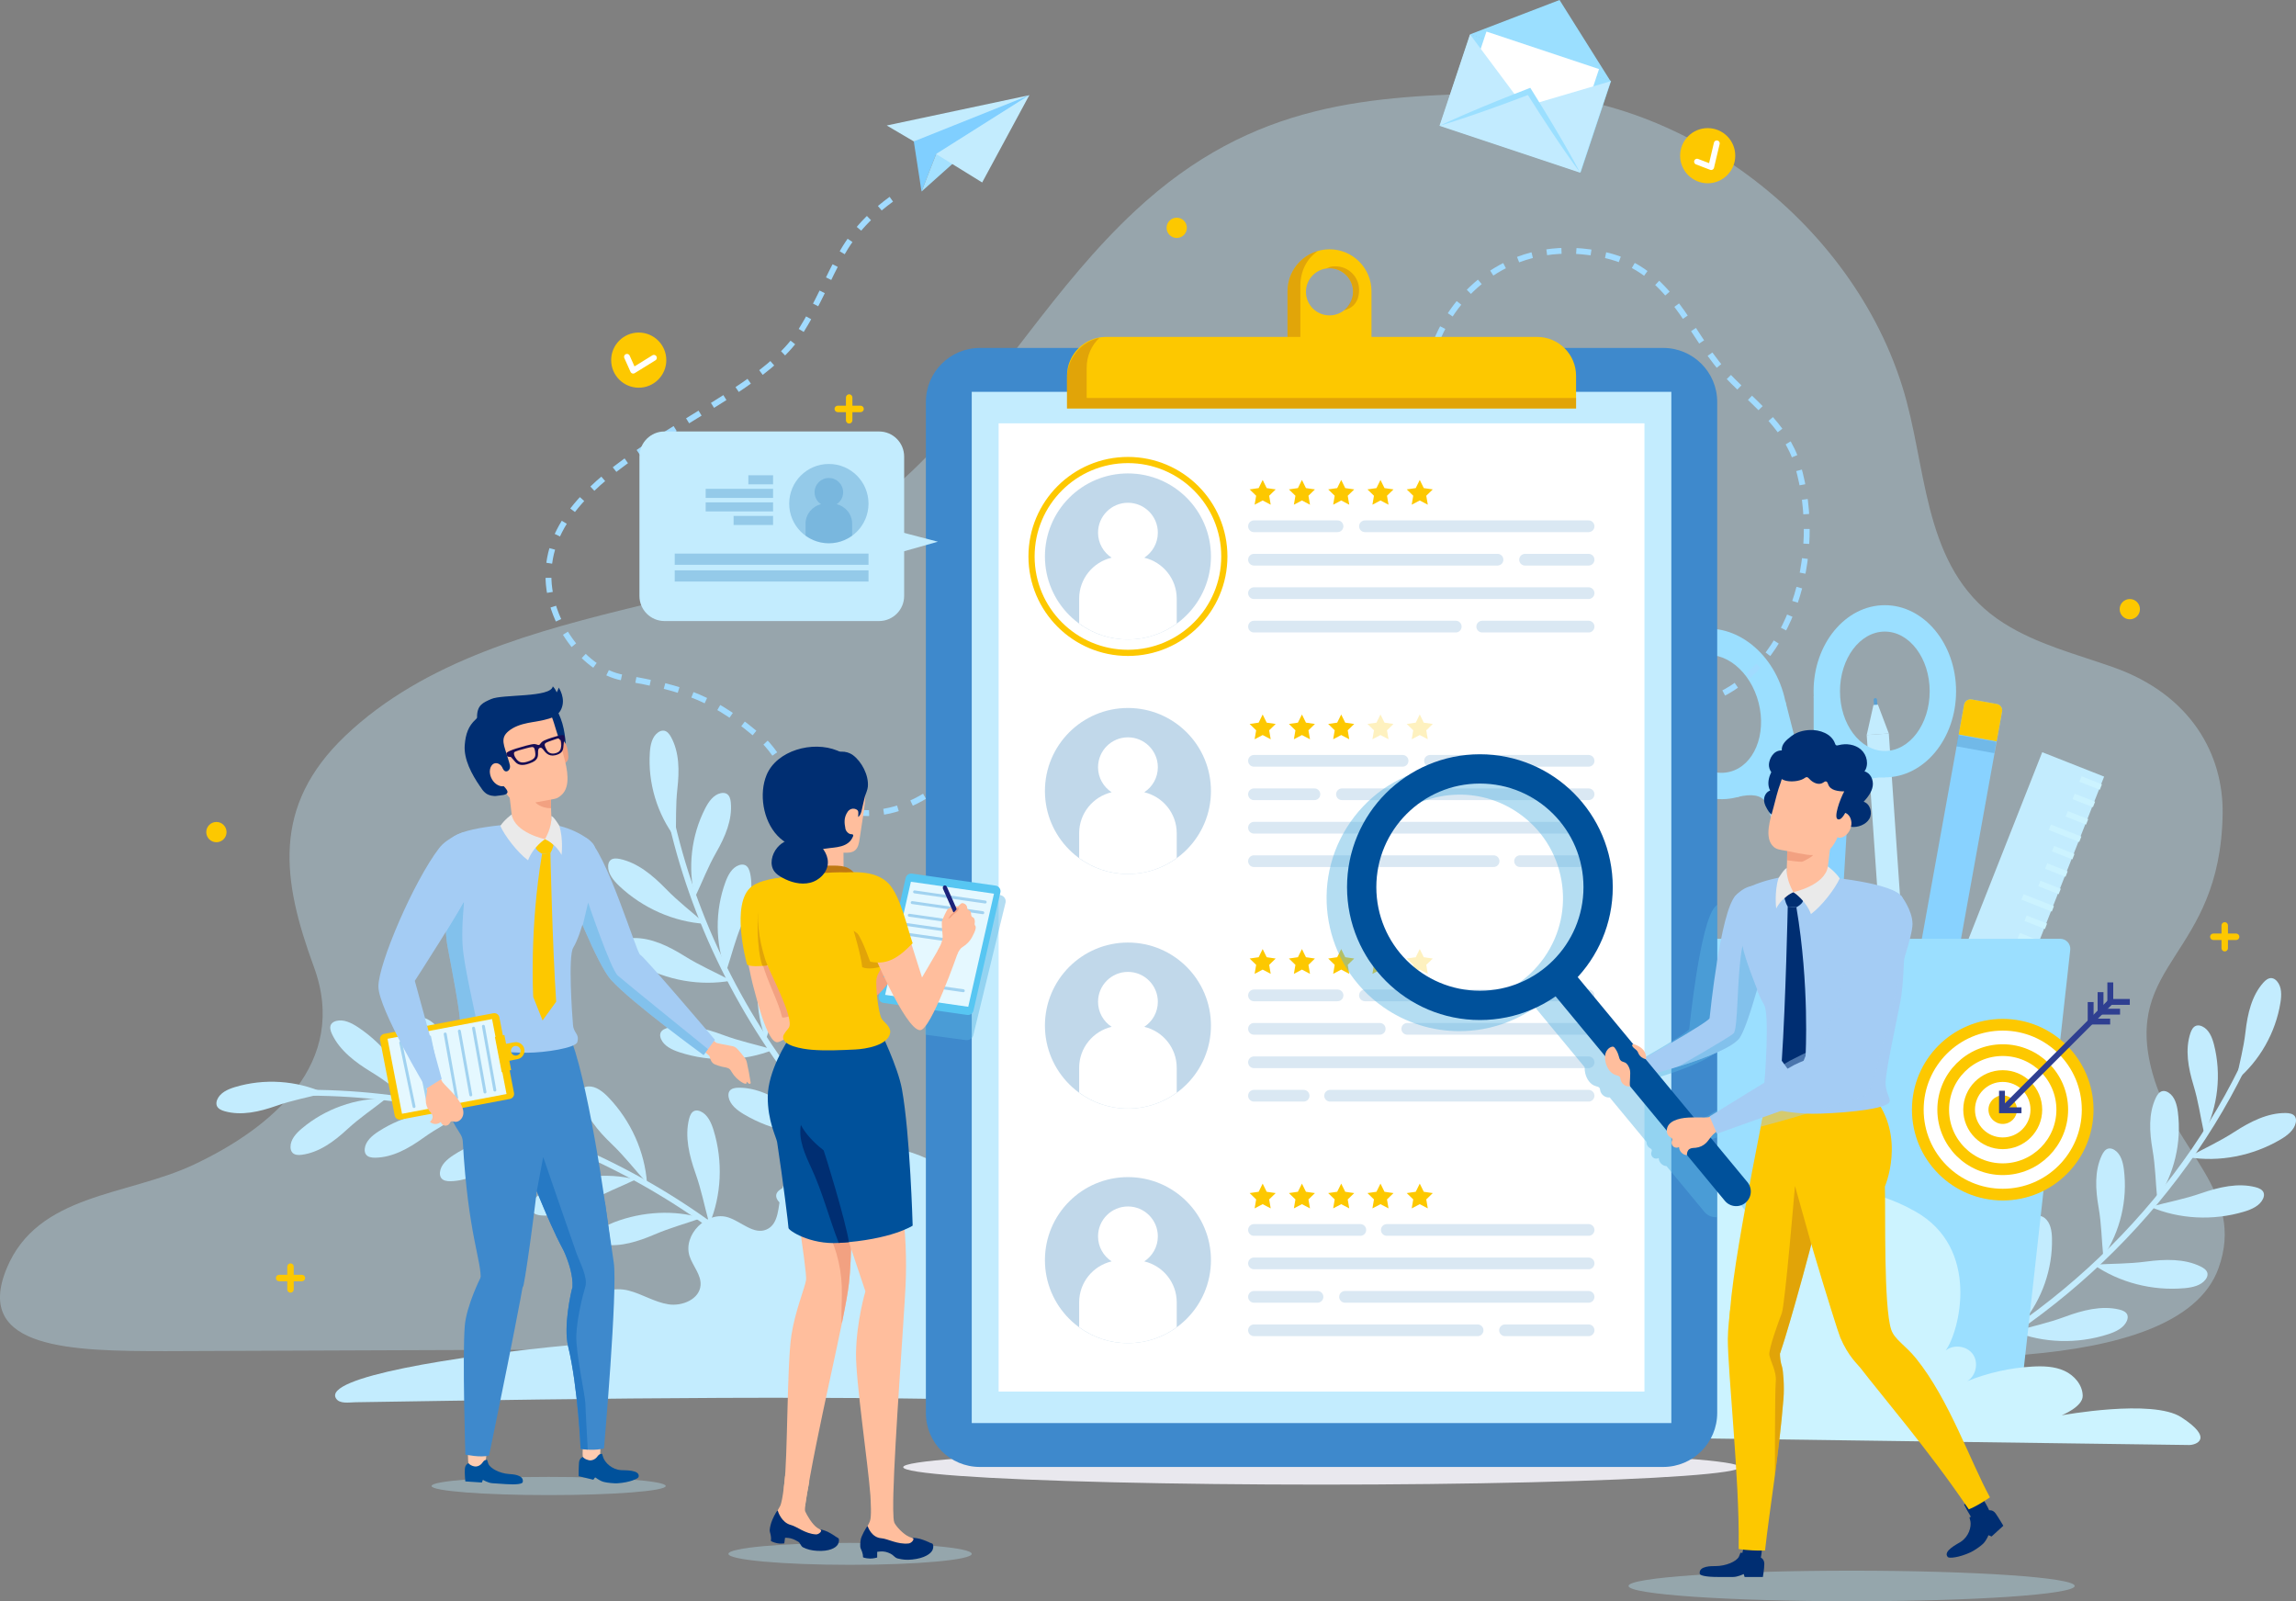 <?xml version="1.0" encoding="utf-8"?>
<!-- Generator: Adobe Illustrator 16.0.0, SVG Export Plug-In . SVG Version: 6.00 Build 0)  -->
<!DOCTYPE svg PUBLIC "-//W3C//DTD SVG 1.1//EN" "http://www.w3.org/Graphics/SVG/1.1/DTD/svg11.dtd">
<svg version="1.1" id="Layer_1" xmlns="http://www.w3.org/2000/svg" xmlns:xlink="http://www.w3.org/1999/xlink" x="0px" y="0px"
	 width="1115.369px" height="777.747px" viewBox="0 0 1115.369 777.747" style="enable-background:new 0 0 1115.369 777.747;"
	 xml:space="preserve">
<rect x="0" y="0" width="1115.369" height="777.747" fill="#808080" stroke="none"/>
<g>
	<g style="opacity:0.35;">
		<path style="fill:#C3ECFE;" d="M1045.718,521.489c-15.123-54.251,32.954-56.346,34.012-126.254
			c0.432-28.591-15.232-57.711-52.918-71.068c-18.522-6.564-36.984-11.076-53.465-21.513
			c-37.555-23.788-36.876-69.045-47.123-107.628C903.725,110.282,817.133,42.962,729.479,45.151
			c-63.188,1.577-120.314,3.513-177.922,57.148c-39.417,36.697-65.034,81.853-101.631,119.688
			c-38.754,40.066-85.979,59.287-139.003,72.159c-50.152,12.174-104.706,26.658-143.091,63.165
			c-36.069,34.305-30.812,70.187-15.347,112.308c17.055,46.447-19.927,78.051-58.489,96.139
			c-32.465,15.229-75.685,13.904-90.758,50.334c-16.344,39.5,32.204,40.178,77.346,40.178c45.143,0,629.637-3.473,792.998,1.361
			c43.971,1.299,184.257,13.273,204.103-41.539C1091.19,578.784,1056.28,559.377,1045.718,521.489z"/>
	</g>
	<g>
		<path style="fill:none;stroke:#C3ECFE;stroke-width:2.846;stroke-miterlimit:10;" d="M1095.86,504.592
			c-32.648,75.979-95.544,137.986-170.943,171.609"/>
		<g>
			<g>
				<path style="fill:#C3ECFE;" d="M1086.277,524.807c11.4-9.492,19.203-23.203,21.54-37.85c0.572-3.592,0.688-7.683-1.724-10.402
					c-0.665-0.747-1.542-1.365-2.536-1.465c-1.602-0.163-3.012,1.016-4.081,2.219c-5.67,6.372-7.639,15.188-8.612,23.664
					C1089.892,509.446,1088.037,515.665,1086.277,524.807"/>
			</g>
			<g>
				<path style="fill:#C3ECFE;" d="M1070.774,550.69c6.703-13.232,8.43-28.914,4.762-43.287c-0.896-3.525-2.413-7.324-5.705-8.863
					c-0.905-0.424-1.958-0.645-2.91-0.342c-1.534,0.486-2.359,2.127-2.864,3.656c-2.679,8.098-0.989,16.971,1.478,25.135
					C1068,535.157,1068.766,541.6,1070.774,550.69"/>
			</g>
			<g>
				<path style="fill:#C3ECFE;" d="M1047.962,582.53c8.271-12.316,11.901-27.668,10.021-42.381c-0.461-3.607-1.5-7.564-4.583-9.494
					c-0.845-0.533-1.863-0.877-2.844-0.695c-1.584,0.295-2.604,1.822-3.291,3.277c-3.648,7.713-3.057,16.723-1.607,25.131
					C1047.109,566.776,1047.078,573.262,1047.962,582.53"/>
			</g>
			<g>
				<path style="fill:#C3ECFE;" d="M1021.745,610.428c8.271-12.314,11.9-27.666,10.02-42.383c-0.46-3.604-1.499-7.563-4.582-9.49
					c-0.844-0.531-1.862-0.879-2.844-0.695c-1.583,0.295-2.602,1.822-3.291,3.277c-3.648,7.711-3.057,16.723-1.606,25.131
					C1020.893,594.672,1020.861,601.163,1021.745,610.428"/>
			</g>
			<g>
				<path style="fill:#C3ECFE;" d="M982.476,642.627c9.501-11.395,14.703-26.289,14.354-41.117c-0.083-3.633-0.708-7.68-3.572-9.918
					c-0.786-0.615-1.763-1.066-2.757-0.984c-1.604,0.129-2.777,1.543-3.614,2.918c-4.427,7.293-4.771,16.318-4.199,24.83
					C983.259,626.868,982.557,633.317,982.476,642.627"/>
			</g>
			<g>
				<path style="fill:#C3ECFE;" d="M951.71,663.192c9.347-10.141,15.381-24.287,16.659-39.047c0.313-3.619,0.211-7.709-2.007-10.281
					c-0.607-0.707-1.394-1.273-2.257-1.313c-1.386-0.068-2.541,1.188-3.403,2.451c-4.564,6.697-5.819,15.611-6.232,24.127
					C954.054,647.649,952.768,653.963,951.71,663.192"/>
			</g>
			<g>
				<path style="fill:#C3ECFE;" d="M1063.009,562.086c15.045,2.482,31.276-0.633,44.803-8.596c3.317-1.951,6.752-4.588,7.455-8.266
					c0.191-1.01,0.145-2.1-0.405-2.936c-0.884-1.344-2.749-1.646-4.417-1.674c-8.842-0.131-17.341,4.225-24.928,9.123
					S1071.644,557.352,1063.009,562.086"/>
			</g>
			<g>
				<path style="fill:#C3ECFE;" d="M1044.574,586.178c14.021,6.002,30.525,6.854,45.563,2.35c3.686-1.105,7.651-2.844,9.211-6.248
					c0.43-0.934,0.641-2.004,0.307-2.945c-0.538-1.52-2.273-2.258-3.889-2.682c-8.555-2.236-17.849-0.033-26.386,2.91
					C1060.845,582.508,1054.089,583.643,1044.574,586.178"/>
			</g>
			<g>
				<path style="fill:#C3ECFE;" d="M1017.039,614.276c12.534,8.684,28.536,12.82,44.171,11.418
					c3.832-0.346,8.065-1.256,10.275-4.277c0.607-0.832,1.028-1.836,0.892-2.828c-0.224-1.594-1.778-2.664-3.275-3.4
					c-7.937-3.908-17.48-3.607-26.432-2.43C1033.715,613.938,1026.869,613.696,1017.039,614.276"/>
			</g>
			<g>
				<path style="fill:#C3ECFE;" d="M978.519,646.725c14.149,5.684,30.671,6.168,45.603,1.334c3.661-1.186,7.586-3.016,9.069-6.451
					c0.408-0.943,0.598-2.02,0.242-2.953c-0.57-1.504-2.322-2.205-3.948-2.592c-8.602-2.049-17.841,0.359-26.312,3.494
					C994.705,642.692,987.977,643.977,978.519,646.725"/>
			</g>
			<g>
				<path style="fill:#C3ECFE;" d="M947.374,665.321c10.074,11.447,24.607,19.314,40.117,21.719
					c3.805,0.59,8.132,0.727,11.004-1.676c0.79-0.66,1.441-1.533,1.548-2.529c0.165-1.602-1.085-3.014-2.359-4.09
					c-6.762-5.703-16.095-7.713-25.07-8.727C963.641,669.006,957.055,667.124,947.374,665.321"/>
			</g>
		</g>
	</g>
	<g>
		<g>
			<path style="fill:#599FD2;" d="M911.261,344.755c-0.402-0.021-0.73-0.338-0.759-0.748l-0.287-4.063
				c-0.031-0.444,0.303-0.83,0.747-0.86c0.438-0.042,0.828,0.302,0.859,0.747l0.287,4.063c0.031,0.444-0.303,0.83-0.747,0.86
				C911.327,344.757,911.294,344.757,911.261,344.755z"/>
		</g>
		<g>
			<g>
				<polygon style="fill:#C3ECFE;" points="929.513,529.417 918.774,530.172 906.825,357.022 912.195,356.645 917.564,356.268 				
					"/>
			</g>
		</g>
		<polygon style="fill:#C3ECFE;" points="912.277,342.267 910.104,342.419 906.825,357.022 917.564,356.268 		"/>
	</g>
	<g>
		<path style="fill:none;stroke:#C3ECFE;stroke-width:2.846;stroke-miterlimit:10;" d="M323.406,385.357
			c19.096,104.362,91.855,197.413,188.534,241.11"/>
		<g>
			<g>
				<path style="fill:#C3ECFE;" d="M328.241,407.199c-8.998-11.794-13.548-26.897-12.559-41.699c0.242-3.628,1.042-7.641,4-9.753
					c0.813-0.58,1.805-0.988,2.797-0.864c1.598,0.2,2.708,1.663,3.482,3.073c4.109,7.478,4.061,16.509,3.121,24.987
					C328.143,391.42,328.564,397.897,328.241,407.199"/>
			</g>
			<g>
				<path style="fill:#C3ECFE;" d="M337.582,435.889c-3.585-14.396-1.77-30.066,5.009-43.262c1.662-3.235,3.986-6.6,7.54-7.368
					c0.976-0.21,2.049-0.189,2.912,0.317c1.386,0.816,1.824,2.6,1.978,4.202c0.805,8.491-2.82,16.765-7.045,24.175
					C343.748,421.364,341.567,427.475,337.582,435.889"/>
			</g>
			<g>
				<path style="fill:#C3ECFE;" d="M352.719,472.012c-5.313-13.848-5.43-29.624-0.315-43.548c1.252-3.415,3.148-7.039,6.581-8.233
					c0.945-0.329,2.013-0.439,2.929-0.043c1.478,0.643,2.131,2.357,2.479,3.928c1.835,8.332-0.75,16.986-4.039,24.857
					C357.064,456.844,355.647,463.176,352.719,472.012"/>
			</g>
			<g>
				<path style="fill:#C3ECFE;" d="M372.057,505.055c-5.316-13.848-5.433-29.623-0.318-43.551c1.255-3.41,3.149-7.036,6.584-8.23
					c0.942-0.329,2.011-0.439,2.929-0.042c1.476,0.64,2.13,2.357,2.479,3.928c1.835,8.331-0.75,16.983-4.039,24.856
					C376.402,489.887,374.985,496.219,372.057,505.055"/>
			</g>
			<g>
				<path style="fill:#C3ECFE;" d="M403.159,545.198c-6.723-13.223-8.471-28.902-4.828-43.281c0.895-3.525,2.405-7.326,5.695-8.869
					c0.905-0.428,1.955-0.648,2.907-0.348c1.536,0.486,2.364,2.125,2.873,3.65c2.688,8.098,1.013,16.971-1.442,25.141
					C405.91,529.663,405.154,536.104,403.159,545.198"/>
			</g>
			<g>
				<path style="fill:#C3ECFE;" d="M428.563,572.108c-6.849-11.973-9.578-27.109-7.531-41.783c0.5-3.596,1.515-7.557,4.248-9.572
					c0.75-0.553,1.644-0.928,2.494-0.779c1.367,0.246,2.212,1.729,2.771,3.152c2.956,7.545,2.191,16.516,0.696,24.908
					C429.746,556.432,429.591,562.874,428.563,572.108"/>
			</g>
			<g>
				<path style="fill:#C3ECFE;" d="M342.612,448.731c-15.222-0.937-30.349-7.592-41.76-18.369c-2.799-2.642-5.56-5.979-5.425-9.721
					c0.036-1.029,0.328-2.081,1.05-2.77c1.16-1.116,3.046-0.995,4.679-0.647c8.649,1.845,15.961,7.983,22.265,14.45
					C329.724,438.139,335.251,442.188,342.612,448.731"/>
			</g>
			<g>
				<path style="fill:#C3ECFE;" d="M355.208,476.327c-15.004,2.723-31.282-0.127-44.937-7.869c-3.347-1.898-6.825-4.479-7.587-8.145
					c-0.21-1.007-0.178-2.1,0.357-2.939c0.861-1.361,2.72-1.695,4.389-1.745c8.84-0.276,17.406,3.943,25.07,8.718
					C340.167,469.122,346.499,471.731,355.208,476.327"/>
			</g>
			<g>
				<path style="fill:#C3ECFE;" d="M375.786,509.856c-14.154,5.67-30.675,6.135-45.604,1.279c-3.657-1.189-7.582-3.02-9.062-6.461
					c-0.406-0.945-0.595-2.021-0.238-2.955c0.572-1.504,2.326-2.201,3.951-2.586c8.605-2.039,17.842,0.381,26.308,3.527
					C359.606,505.805,366.335,507.096,375.786,509.856"/>
			</g>
			<g>
				<path style="fill:#C3ECFE;" d="M406.102,550.073c-15.061,2.393-31.272-0.82-44.751-8.865c-3.305-1.973-6.725-4.629-7.402-8.311
					c-0.188-1.012-0.132-2.102,0.42-2.932c0.895-1.34,2.76-1.631,4.428-1.648c8.844-0.078,17.314,4.332,24.869,9.273
					C391.224,542.536,397.497,545.286,406.102,550.073"/>
			</g>
			<g>
				<path style="fill:#C3ECFE;" d="M432.316,575.149c-12.371,8.912-28.295,13.342-43.95,12.227
					c-3.838-0.273-8.089-1.105-10.354-4.088c-0.621-0.818-1.063-1.818-0.942-2.809c0.192-1.598,1.728-2.697,3.212-3.463
					c7.86-4.051,17.41-3.928,26.383-2.914C415.638,575.114,422.479,574.745,432.316,575.149"/>
			</g>
		</g>
	</g>
	<g>
		<path style="fill:none;stroke:#C3ECFE;stroke-width:2.846;stroke-miterlimit:10;" d="M135.215,531.083
			c105.984-4.834,213,45.162,277.299,129.555"/>
		<g>
			<g>
				<path style="fill:#C3ECFE;" d="M157.583,530.889c-13.512-6.119-29.254-7.16-43.454-2.871c-3.48,1.053-7.212,2.73-8.605,6.088
					c-0.384,0.922-0.557,1.982-0.214,2.92c0.553,1.512,2.228,2.268,3.776,2.705c8.209,2.322,16.999,0.248,25.05-2.574
					C142.187,534.336,148.59,533.293,157.583,530.889"/>
			</g>
			<g>
				<path style="fill:#C3ECFE;" d="M187.638,533.545c-14.832-0.258-29.696,5.033-41.03,14.6c-2.778,2.344-5.538,5.367-5.484,9.002
					c0.014,1,0.275,2.039,0.961,2.764c1.108,1.168,2.944,1.199,4.539,0.984c8.458-1.123,15.704-6.514,21.975-12.295
					C174.871,542.817,180.335,539.319,187.638,533.545"/>
			</g>
			<g>
				<path style="fill:#C3ECFE;" d="M226.24,540.182c-14.688-2.068-30.088,1.363-42.507,9.473c-3.044,1.988-6.151,4.65-6.544,8.266
					c-0.107,0.992,0.024,2.057,0.617,2.861c0.957,1.295,2.774,1.547,4.384,1.531c8.531-0.08,16.382-4.545,23.314-9.518
					C212.436,547.825,218.286,545.02,226.24,540.182"/>
			</g>
			<g>
				<path style="fill:#C3ECFE;" d="M262.78,551.602c-14.688-2.068-30.086,1.363-42.506,9.473c-3.045,1.988-6.151,4.65-6.545,8.266
					c-0.108,0.992,0.023,2.057,0.617,2.861c0.956,1.295,2.775,1.547,4.385,1.531c8.53-0.082,16.382-4.545,23.314-9.518
					C248.977,559.245,254.829,556.44,262.78,551.602"/>
			</g>
			<g>
				<path style="fill:#C3ECFE;" d="M308.884,572.891c-14.394-3.58-30.066-1.76-43.259,5.02c-3.233,1.662-6.6,3.988-7.365,7.543
					c-0.21,0.975-0.189,2.049,0.317,2.91c0.817,1.387,2.601,1.826,4.204,1.977c8.494,0.805,16.764-2.822,24.172-7.051
					C294.362,579.063,300.474,576.879,308.884,572.891"/>
			</g>
			<g>
				<path style="fill:#C3ECFE;" d="M340.812,591.604c-13.204-3.986-28.564-3.244-42.403,2.043c-3.393,1.297-7.026,3.174-8.375,6.289
					c-0.371,0.857-0.536,1.814-0.197,2.607c0.542,1.277,2.18,1.768,3.692,1.992c8.016,1.186,16.586-1.572,24.429-4.918
					C325.804,596.276,332.048,594.678,340.812,591.604"/>
			</g>
			<g>
				<path style="fill:#C3ECFE;" d="M201.281,535.563c-4.331-14.621-14.214-27.869-27.28-36.566
					c-3.202-2.133-7.074-4.074-10.688-3.102c-0.995,0.266-1.953,0.787-2.465,1.645c-0.825,1.381-0.286,3.191,0.421,4.703
					c3.739,8.016,11.366,13.762,19.083,18.451C188.068,525.383,193.254,529.86,201.281,535.563"/>
			</g>
			<g>
				<path style="fill:#C3ECFE;" d="M231.002,541.639c-0.717-15.234-7.151-30.455-17.763-42.021c-2.601-2.836-5.897-5.645-9.64-5.564
					c-1.028,0.021-2.084,0.299-2.786,1.008c-1.131,1.148-1.038,3.033-0.714,4.67c1.718,8.676,7.754,16.076,14.127,22.471
					C220.601,528.6,224.567,534.184,231.002,541.639"/>
			</g>
			<g>
				<path style="fill:#C3ECFE;" d="M268.297,554.159c2.347-15.068-0.912-31.271-8.997-44.727c-1.98-3.299-4.648-6.709-8.331-7.379
					c-1.013-0.184-2.102-0.125-2.932,0.432c-1.338,0.895-1.625,2.762-1.634,4.43c-0.052,8.844,4.38,17.303,9.347,24.844
					C260.715,539.301,263.484,545.567,268.297,554.159"/>
			</g>
			<g>
				<path style="fill:#C3ECFE;" d="M314.298,574.665c-1.055-15.213-7.826-30.289-18.693-41.617c-2.663-2.775-6.02-5.51-9.761-5.348
					c-1.028,0.047-2.076,0.344-2.763,1.07c-1.104,1.172-0.97,3.055-0.61,4.686c1.911,8.633,8.108,15.896,14.624,22.152
					C303.61,561.862,307.7,567.356,314.298,574.665"/>
			</g>
			<g>
				<path style="fill:#C3ECFE;" d="M344.619,594.579c5.905-14.059,6.645-30.57,2.042-45.576c-1.127-3.678-2.894-7.635-6.307-9.17
					c-0.94-0.422-2.011-0.629-2.951-0.287c-1.514,0.547-2.241,2.289-2.653,3.906c-2.181,8.57,0.083,17.846,3.087,26.365
					C340.839,578.331,342.018,585.083,344.619,594.579"/>
			</g>
		</g>
	</g>
	<g>
		<path style="fill:#C3ECFE;" d="M470.161,575.928c-15.354-14.355-37.037-21.68-57.951-19.568c-14.162,1.432-29.607,9-32.725,22.889
			c-1.483,6.617-0.963,15.393-7.225,17.992c-6.128,2.543-12.047-3.77-18.337-5.879c-10.472-3.516-22.423,8.459-18.891,18.924
			c1.606,4.76,5.633,8.904,5.298,13.916c-0.454,6.824-8.89,10.383-15.647,9.322s-12.724-5.006-19.351-6.691
			c-6.631-1.688-15.214,0.006-17.541,6.434c-2.087,5.766,1.514,13.512-3.015,17.645c-1.939,1.771-4.746,2.137-7.361,2.387
			c-57.392,5.447-120.601,15.742-114.178,25.939c1.755,2.789,6.244,1.898,9.537,1.85c122.16-1.912,233.125-3.736,355.241,0.012"/>
	</g>
	<path style="fill:none;stroke:#A1DBFF;stroke-width:2.846;stroke-miterlimit:10;stroke-dasharray:7.114;" d="M484.387,343.427
		c-8.547,24.305-33.927,51.505-62.908,51.505c-32.904,0-40.933-26.674-50.527-35.111c-23.599-20.75-38.354-25.58-68.388-30.702
		c-19.542-3.333-40.433-30.756-35.371-57.976c9.234-49.637,98.748-73.302,121.413-109.619
		c18.468-29.591,17.496-47.271,49.804-68.504"/>
	<g>
		<polyline style="fill:#88D2FF;" points="877.058,384.042 913.271,526.047 906.385,527.803 861.576,387.99 		"/>
		<g>
			<path style="fill:#9BDFFF;" d="M843.546,387.282c-18.492,4.715-38.173-9.625-43.872-31.971
				c-5.698-22.344,4.713-44.36,23.204-49.076c18.493-4.716,38.176,9.625,43.874,31.97
				C872.449,360.549,862.037,382.565,843.546,387.282z M826.048,318.659c-11.641,2.969-17.899,17.99-13.948,33.483
				c3.952,15.493,16.637,25.682,28.276,22.712c11.641-2.967,17.899-17.988,13.948-33.481
				C850.375,325.881,837.688,315.692,826.048,318.659z"/>
		</g>
		<g>
			<path style="fill:#C0EDFF;" d="M862.587,347.817c0.6,2.355,11.012,43.179,11.012,43.179c0.552,2.17-0.758,4.38-2.93,4.936l0,0
				c-2.173,0.552-4.381-0.758-4.936-2.932l-1.245-4.877c0,0-5.781-12.332-21.768-7.246c0,0,19.066-2.385,19.716-2.337
				C863.084,378.588,861.987,345.462,862.587,347.817z"/>
			<path style="fill:#9BDFFF;" d="M872.253,402.143c-5.594,1.428-11.305-1.963-12.733-7.555c0,0-0.657-3.399-1.98-5.277
				c-2.07-2.939-6.293-4.044-14.021-2.074l-1.958-10.914c4.063-1.303,6.984-3.259,10.252-3.03c1.75-0.216,3.205-0.389,4.422-0.532
				c-0.013-3.344-0.078-7.755-0.129-11.134c-0.049-3.592,4.609-7.63,4.6-10.209c-0.02-4.629-4.765-9.304,0.98-10.074l5.648-0.751
				l12.477,48.82C881.235,395.006,877.845,400.717,872.253,402.143z"/>
		</g>
		<g>
			<polyline style="fill:#88D2FF;" points="882.391,382.754 882.498,529.305 889.606,529.299 898.366,382.741 			"/>
			<g>
				<path style="fill:#9BDFFF;" d="M881.017,335.794c-0.016-23.06,15.497-41.832,34.583-41.846
					c19.083-0.014,34.624,18.734,34.64,41.794c0.018,23.061-15.494,41.832-34.579,41.846
					C896.575,377.601,881.035,358.853,881.017,335.794z M893.842,335.785c0.01,15.987,9.796,28.989,21.808,28.98
					c12.014-0.008,21.782-13.024,21.769-29.014c-0.011-15.989-9.797-28.989-21.812-28.98
					C903.596,306.779,893.828,319.796,893.842,335.785z"/>
			</g>
			<g>
				<path style="fill:#C0EDFF;" d="M887.434,344.074c0.002,2.431,0.034,44.56,0.034,44.56c0,2.241,1.817,4.056,4.059,4.056l0,0
					c2.242-0.002,4.06-1.82,4.057-4.061l-0.006-5.033c0,0,2.547-13.382,19.293-12.416c0,0-19.062,2.415-19.676,2.623
					C894.578,374.008,887.431,341.643,887.434,344.074z"/>
				<path style="fill:#9BDFFF;" d="M891.531,399.101c5.774-0.005,10.468-4.703,10.463-10.478c0,0-0.203-3.453,0.612-5.6
					c1.276-3.363,5.096-5.48,13.069-5.485l-0.808-11.059c-4.26-0.254-7.573-1.427-10.684-0.396
					c-1.748,0.226-3.201,0.417-4.417,0.582c-0.814-3.244-1.844-7.532-2.633-10.819c-0.839-3.492-6.358-6.249-6.984-8.75
					c-1.131-4.49,2.311-10.195-3.446-9.518l-5.661,0.672l0.014,50.389C881.06,394.415,885.761,399.104,891.531,399.101z"/>
			</g>
		</g>
	</g>
	<g>
		<g>
			<path style="fill:none;stroke:#A1DBFF;stroke-width:2.846;stroke-miterlimit:10;" d="M694.685,175.924
				c0.243-1.143,0.525-2.295,0.846-3.454"/>
			<path style="fill:none;stroke:#A1DBFF;stroke-width:2.846;stroke-miterlimit:10;stroke-dasharray:7.199,7.199;" d="
				M697.836,165.655c10.348-25.86,39.059-51.629,82.32-41.671c31.547,7.261,39.931,36.962,56.861,56.053
				c12.545,14.146,30.378,25.765,36.224,45.755c13.484,46.109-4.872,96.042-37.687,111.731c-18.179,8.693-63.261,4.847-86.556-3.2"
				/>
			<path style="fill:none;stroke:#A1DBFF;stroke-width:2.846;stroke-miterlimit:10;" d="M745.627,333.067
				c-1.161-0.468-2.247-0.948-3.251-1.438"/>
		</g>
	</g>
	<g>
		<g>
			<path style="fill:#88D2FF;" d="M944.087,503.379l-18.434-3.33l28.496-157.769c0.307-1.713,1.946-2.851,3.658-2.542l12.23,2.21
				c1.712,0.309,2.852,1.948,2.54,3.659L944.087,503.379z"/>
		</g>
		<g>
			<path style="fill:#FDC800;" d="M969.964,360.093l-18.433-3.328l2.618-14.485c0.307-1.713,1.946-2.851,3.658-2.542l12.23,2.21
				c1.712,0.309,2.852,1.948,2.54,3.659L969.964,360.093z"/>
		</g>
		<g style="opacity:0.5;">
			<g>
				
					<rect x="950.891" y="358.4" transform="matrix(0.984 0.178 -0.178 0.984 79.5 -164.942)" style="fill:#599FD2;" width="18.731" height="5.608"/>
			</g>
		</g>
	</g>
	<g>
		
			<rect x="959.386" y="364.975" transform="matrix(0.93 0.367 -0.367 0.93 233.812 -326.167)" style="fill:#C3ECFE;" width="32.33" height="174.917"/>
		<g>
			
				<line style="fill:none;stroke:#CCF3FF;stroke-width:2.846;stroke-miterlimit:10;" x1="1010.662" y1="378.38" x2="1020.574" y2="382.287"/>
			
				<line style="fill:none;stroke:#CCF3FF;stroke-width:2.846;stroke-miterlimit:10;" x1="1007.33" y1="386.833" x2="1017.244" y2="390.742"/>
			
				<line style="fill:none;stroke:#CCF3FF;stroke-width:2.846;stroke-miterlimit:10;" x1="1003.999" y1="395.284" x2="1013.911" y2="399.194"/>
			
				<line style="fill:none;stroke:#CCF3FF;stroke-width:2.846;stroke-miterlimit:10;" x1="995.817" y1="401.827" x2="1010.58" y2="407.645"/>
			
				<line style="fill:none;stroke:#CCF3FF;stroke-width:2.846;stroke-miterlimit:10;" x1="997.336" y1="412.192" x2="1007.248" y2="416.098"/>
			
				<line style="fill:none;stroke:#CCF3FF;stroke-width:2.846;stroke-miterlimit:10;" x1="994.005" y1="420.643" x2="1003.918" y2="424.55"/>
			
				<line style="fill:none;stroke:#CCF3FF;stroke-width:2.846;stroke-miterlimit:10;" x1="990.673" y1="429.096" x2="1000.584" y2="433.004"/>
			
				<line style="fill:none;stroke:#CCF3FF;stroke-width:2.846;stroke-miterlimit:10;" x1="982.491" y1="435.638" x2="997.254" y2="441.458"/>
			
				<line style="fill:none;stroke:#CCF3FF;stroke-width:2.846;stroke-miterlimit:10;" x1="984.009" y1="446.002" x2="993.924" y2="449.91"/>
			
				<line style="fill:none;stroke:#CCF3FF;stroke-width:2.846;stroke-miterlimit:10;" x1="980.679" y1="454.456" x2="990.591" y2="458.362"/>
			
				<line style="fill:none;stroke:#CCF3FF;stroke-width:2.846;stroke-miterlimit:10;" x1="977.345" y1="462.907" x2="987.261" y2="466.814"/>
			
				<line style="fill:none;stroke:#CCF3FF;stroke-width:2.846;stroke-miterlimit:10;" x1="969.164" y1="469.45" x2="983.927" y2="475.268"/>
			
				<line style="fill:none;stroke:#CCF3FF;stroke-width:2.846;stroke-miterlimit:10;" x1="970.683" y1="479.812" x2="980.597" y2="483.721"/>
			
				<line style="fill:none;stroke:#CCF3FF;stroke-width:2.846;stroke-miterlimit:10;" x1="967.351" y1="488.266" x2="977.265" y2="492.174"/>
			
				<line style="fill:none;stroke:#CCF3FF;stroke-width:2.846;stroke-miterlimit:10;" x1="964.019" y1="496.719" x2="973.933" y2="500.625"/>
			
				<line style="fill:none;stroke:#CCF3FF;stroke-width:2.846;stroke-miterlimit:10;" x1="955.838" y1="503.258" x2="970.601" y2="509.077"/>
			
				<line style="fill:none;stroke:#CCF3FF;stroke-width:2.846;stroke-miterlimit:10;" x1="957.354" y1="513.624" x2="967.271" y2="517.53"/>
			
				<line style="fill:none;stroke:#CCF3FF;stroke-width:2.846;stroke-miterlimit:10;" x1="954.024" y1="522.077" x2="963.937" y2="525.985"/>
			
				<line style="fill:none;stroke:#CCF3FF;stroke-width:2.846;stroke-miterlimit:10;" x1="950.692" y1="530.53" x2="960.606" y2="534.436"/>
		</g>
	</g>
	<path style="fill:#9BDFFF;" d="M980.505,688.292H830.521l-25.192-226.889c-0.32-2.887,1.937-5.408,4.841-5.408h190.687
		c2.901,0,5.161,2.521,4.84,5.408L980.505,688.292z"/>
	<g>
		<path style="fill:#CCF3FF;" d="M792.428,698.18c90.339,1.23,180.677,2.463,271.018,3.691c3.031,0.041,12.588-2.914-3.88-13.533
			c-13.948-8.994-58.026-0.9-58.026-0.9s10.26-4.115,10.213-9.424c-0.048-5.311-4.072-9.975-8.903-12.178
			c-4.832-2.201-10.332-2.361-15.633-2.059c-10.785,0.617-21.469,3.008-31.489,7.047c4.251-2.615,5.548-9.027,2.646-13.088
			c-2.901-4.063-9.386-4.914-13.236-1.738c6.771-9.17,17.238-49.807-14.932-67.713c-40.322-22.447-70.946-3.977-77.479,9.533
			c-3.316-13.262-18.531-23.301-28.551-25.787c-22.855-5.674-37.742-3.994-59.079,5.971c-7.548,3.525-17.654,15.563-22.671,22.213
			c-7.857,10.414-9.084,24.266-9.516,37.307c-0.325,9.785-0.369,19.58-0.133,29.371"/>
	</g>
	<g>
		<ellipse style="fill:#E9E8EE;" cx="641.989" cy="712.624" rx="203.228" ry="8.48"/>
		<g>
			<g>
				<path style="fill:#FDC800;" d="M645.857,121.092c-11.262,0-20.393,9.131-20.393,20.395v26.138h40.791c0,0-0.003-20.759,0-26.138
					C666.256,130.223,657.122,121.092,645.857,121.092z M645.857,153.191c-6.318,0-11.44-5.123-11.44-11.442
					s5.122-11.442,11.44-11.442c6.321,0,11.443,5.122,11.443,11.442S652.179,153.191,645.857,153.191z"/>
			</g>
		</g>
		<g style="opacity:0.45;">
			<g>
				<path style="fill:#BF7913;" d="M657.301,141.749c0-6.32-5.122-11.442-11.443-11.442c-0.586,0-1.152,0.087-1.718,0.172
					c1.718-0.663,1.805-1.111,4.643-1.111c6.319,0,11.443,5.123,11.443,11.442c0,5.731-2.925,8.836-7.342,9.969
					C655.339,148.679,657.301,145.229,657.301,141.749z M631.694,165.015v-26.138c0-7.095,3.078-13.337,8.573-16.991
					c-8.542,2.433-14.803,10.277-14.803,19.601v26.138h40.791c0,0,0-1.018,0-2.609H631.694z"/>
			</g>
		</g>
		<path style="fill:#3E89CC;" d="M807.957,712.528H476.02c-14.493,0-26.241-11.748-26.241-26.24V195.24
			c0-14.494,11.748-26.242,26.241-26.242h331.938c14.491,0,26.24,11.749,26.24,26.242v491.047
			C834.197,700.78,822.448,712.528,807.957,712.528z"/>
		<rect x="472.06" y="190.315" style="fill:#C3ECFE;" width="339.859" height="500.896"/>
		<rect x="485.126" y="205.618" style="fill:#FFFFFF;" width="313.723" height="470.291"/>
		<path style="fill:#FDC800;" d="M765.636,198.424H518.344v-15.863c0-10.447,8.468-18.917,18.916-18.917h209.456
			c10.449,0,18.92,8.469,18.92,18.917V198.424z"/>
		<path style="opacity:0.45;fill:#BF7913;" d="M527.897,193.314v-14.796c0-5.665,2.365-10.767,6.152-14.404
			c-8.979,1.96-15.706,9.946-15.706,19.514v14.796h247.292v-5.11H527.897z"/>
		<g>
			<g>
				<circle style="opacity:0.25;fill:#0964AF;" cx="547.94" cy="270.274" r="40.324"/>
				<circle style="fill:none;stroke:#FDC800;stroke-width:3;stroke-miterlimit:10;" cx="547.939" cy="270.274" r="46.832"/>
				<path style="fill:#FFFFFF;" d="M555.872,270.88c3.964-2.594,6.595-7.059,6.595-12.148c0-8.022-6.505-14.526-14.526-14.526
					c-8.023,0-14.526,6.504-14.526,14.526c0,5.09,2.631,9.554,6.595,12.148c-9.03,2.145-15.768,10.216-15.768,19.903v12.066
					c6.657,4.852,14.829,7.75,23.699,7.75c8.868,0,17.041-2.898,23.7-7.75v-12.066C571.641,281.096,564.903,273.026,555.872,270.88z
					"/>
			</g>
			<g>
				<polygon style="fill:#FDC800;" points="613.385,233.114 615.34,237.075 619.712,237.71 616.547,240.793 617.294,245.145 
					613.385,243.091 609.476,245.145 610.224,240.793 607.059,237.71 611.431,237.075 				"/>
				<polygon style="fill:#FDC800;" points="632.462,233.114 634.419,237.075 638.788,237.71 635.627,240.793 636.374,245.145 
					632.462,243.091 628.554,245.145 629.301,240.793 626.139,237.71 630.507,237.075 				"/>
				<polygon style="fill:#FDC800;" points="651.542,233.114 653.497,237.075 657.868,237.71 654.705,240.793 655.452,245.145 
					651.542,243.091 647.634,245.145 648.381,240.793 645.216,237.71 649.587,237.075 				"/>
				<polygon style="fill:#FDC800;" points="670.62,233.114 672.577,237.075 676.946,237.71 673.784,240.793 674.53,245.145 
					670.62,243.091 666.71,245.145 667.457,240.793 664.296,237.71 668.665,237.075 				"/>
				<polygon style="fill:#FDC800;" points="689.7,233.114 691.654,237.075 696.026,237.71 692.861,240.793 693.608,245.145 
					689.7,243.091 685.79,245.145 686.537,240.793 683.376,237.71 687.745,237.075 				"/>
				<g style="opacity:0.15;">
					
						<line style="fill:none;stroke:#0964AF;stroke-width:5.691;stroke-linecap:round;stroke-linejoin:round;stroke-miterlimit:10;" x1="609.165" y1="255.614" x2="649.756" y2="255.614"/>
					
						<line style="fill:none;stroke:#0964AF;stroke-width:5.691;stroke-linecap:round;stroke-linejoin:round;stroke-miterlimit:10;" x1="740.853" y1="271.861" x2="771.717" y2="271.861"/>
					
						<line style="fill:none;stroke:#0964AF;stroke-width:5.691;stroke-linecap:round;stroke-linejoin:round;stroke-miterlimit:10;" x1="609.165" y1="271.861" x2="727.476" y2="271.861"/>
					
						<line style="fill:none;stroke:#0964AF;stroke-width:5.691;stroke-linecap:round;stroke-linejoin:round;stroke-miterlimit:10;" x1="609.165" y1="288.107" x2="771.717" y2="288.107"/>
					
						<line style="fill:none;stroke:#0964AF;stroke-width:5.691;stroke-linecap:round;stroke-linejoin:round;stroke-miterlimit:10;" x1="720.049" y1="304.354" x2="771.717" y2="304.354"/>
					
						<line style="fill:none;stroke:#0964AF;stroke-width:5.691;stroke-linecap:round;stroke-linejoin:round;stroke-miterlimit:10;" x1="609.165" y1="304.354" x2="707.188" y2="304.354"/>
					
						<line style="fill:none;stroke:#0964AF;stroke-width:5.691;stroke-linecap:round;stroke-linejoin:round;stroke-miterlimit:10;" x1="663.077" y1="255.614" x2="771.717" y2="255.614"/>
				</g>
			</g>
			<g>
				<circle style="opacity:0.25;fill:#0964AF;" cx="547.94" cy="384.205" r="40.324"/>
				<path style="fill:#FFFFFF;" d="M555.872,384.809c3.964-2.591,6.595-7.055,6.595-12.148c0-8.021-6.505-14.525-14.526-14.525
					c-8.023,0-14.526,6.504-14.526,14.525c0,5.093,2.631,9.554,6.595,12.148c-9.03,2.146-15.768,10.217-15.768,19.906v12.066
					c6.657,4.852,14.829,7.748,23.699,7.748c8.868,0,17.041-2.896,23.7-7.748v-12.066
					C571.641,395.026,564.903,386.958,555.872,384.809z"/>
			</g>
			<g>
				<polygon style="fill:#FDC800;" points="613.385,347.045 615.34,351.006 619.712,351.641 616.547,354.724 617.294,359.077 
					613.385,357.022 609.476,359.077 610.224,354.724 607.059,351.641 611.431,351.006 				"/>
				<polygon style="fill:#FDC800;" points="632.462,347.045 634.419,351.006 638.788,351.641 635.627,354.724 636.374,359.077 
					632.462,357.022 628.554,359.077 629.301,354.724 626.139,351.641 630.507,351.006 				"/>
				<polygon style="fill:#FDC800;" points="651.542,347.045 653.497,351.006 657.868,351.641 654.705,354.724 655.452,359.077 
					651.542,357.022 647.634,359.077 648.381,354.724 645.216,351.641 649.587,351.006 				"/>
				<polygon style="opacity:0.25;fill:#FDC800;" points="670.62,347.045 672.577,351.006 676.946,351.641 673.784,354.724 
					674.53,359.077 670.62,357.022 666.71,359.077 667.457,354.724 664.296,351.641 668.665,351.006 				"/>
				<polygon style="opacity:0.25;fill:#FDC800;" points="689.7,347.045 691.654,351.006 696.026,351.641 692.861,354.724 
					693.608,359.077 689.7,357.022 685.79,359.077 686.537,354.724 683.376,351.641 687.745,351.006 				"/>
				<g style="opacity:0.15;">
					
						<line style="fill:none;stroke:#0964AF;stroke-width:5.691;stroke-linecap:round;stroke-linejoin:round;stroke-miterlimit:10;" x1="609.165" y1="369.546" x2="681.363" y2="369.546"/>
					
						<line style="fill:none;stroke:#0964AF;stroke-width:5.691;stroke-linecap:round;stroke-linejoin:round;stroke-miterlimit:10;" x1="651.905" y1="385.793" x2="771.717" y2="385.793"/>
					
						<line style="fill:none;stroke:#0964AF;stroke-width:5.691;stroke-linecap:round;stroke-linejoin:round;stroke-miterlimit:10;" x1="609.165" y1="385.793" x2="638.528" y2="385.793"/>
					
						<line style="fill:none;stroke:#0964AF;stroke-width:5.691;stroke-linecap:round;stroke-linejoin:round;stroke-miterlimit:10;" x1="609.165" y1="402.04" x2="771.717" y2="402.04"/>
					
						<line style="fill:none;stroke:#0964AF;stroke-width:5.691;stroke-linecap:round;stroke-linejoin:round;stroke-miterlimit:10;" x1="738.426" y1="418.284" x2="771.717" y2="418.284"/>
					
						<line style="fill:none;stroke:#0964AF;stroke-width:5.691;stroke-linecap:round;stroke-linejoin:round;stroke-miterlimit:10;" x1="609.165" y1="418.284" x2="725.565" y2="418.284"/>
					
						<line style="fill:none;stroke:#0964AF;stroke-width:5.691;stroke-linecap:round;stroke-linejoin:round;stroke-miterlimit:10;" x1="694.685" y1="369.546" x2="771.717" y2="369.546"/>
				</g>
			</g>
			<g>
				<circle style="opacity:0.25;fill:#0964AF;" cx="547.94" cy="498.137" r="40.324"/>
				<path style="fill:#FFFFFF;" d="M555.872,498.743c3.964-2.594,6.595-7.059,6.595-12.148c0-8.023-6.505-14.527-14.526-14.527
					c-8.023,0-14.526,6.504-14.526,14.527c0,5.09,2.631,9.555,6.595,12.148c-9.03,2.146-15.768,10.217-15.768,19.902v12.066
					c6.657,4.854,14.829,7.75,23.699,7.75c8.868,0,17.041-2.898,23.7-7.75v-12.066C571.641,508.959,564.903,500.889,555.872,498.743
					z"/>
			</g>
			<g>
				<polygon style="fill:#FDC800;" points="613.385,460.977 615.34,464.938 619.712,465.573 616.547,468.655 617.294,473.008 
					613.385,470.952 609.476,473.008 610.224,468.655 607.059,465.573 611.431,464.938 				"/>
				<polygon style="fill:#FDC800;" points="632.462,460.977 634.419,464.938 638.788,465.573 635.627,468.655 636.374,473.008 
					632.462,470.952 628.554,473.008 629.301,468.655 626.139,465.573 630.507,464.938 				"/>
				<polygon style="fill:#FDC800;" points="651.542,460.977 653.497,464.938 657.868,465.573 654.705,468.655 655.452,473.008 
					651.542,470.952 647.634,473.008 648.381,468.655 645.216,465.573 649.587,464.938 				"/>
				<polygon style="fill:#FDC800;" points="670.62,460.977 672.577,464.938 676.946,465.573 673.784,468.655 674.53,473.008 
					670.62,470.952 666.71,473.008 667.457,468.655 664.296,465.573 668.665,464.938 				"/>
				<polygon style="opacity:0.25;fill:#FDC800;" points="689.7,460.977 691.654,464.938 696.026,465.573 692.861,468.655 
					693.608,473.008 689.7,470.952 685.79,473.008 686.537,468.655 683.376,465.573 687.745,464.938 				"/>
				<g style="opacity:0.15;">
					
						<line style="fill:none;stroke:#0964AF;stroke-width:5.691;stroke-linecap:round;stroke-linejoin:round;stroke-miterlimit:10;" x1="609.165" y1="483.477" x2="649.756" y2="483.477"/>
					
						<line style="fill:none;stroke:#0964AF;stroke-width:5.691;stroke-linecap:round;stroke-linejoin:round;stroke-miterlimit:10;" x1="683.634" y1="499.723" x2="771.717" y2="499.723"/>
					
						<line style="fill:none;stroke:#0964AF;stroke-width:5.691;stroke-linecap:round;stroke-linejoin:round;stroke-miterlimit:10;" x1="609.165" y1="499.723" x2="670.26" y2="499.723"/>
					
						<line style="fill:none;stroke:#0964AF;stroke-width:5.691;stroke-linecap:round;stroke-linejoin:round;stroke-miterlimit:10;" x1="609.165" y1="515.969" x2="771.717" y2="515.969"/>
					
						<line style="fill:none;stroke:#0964AF;stroke-width:5.691;stroke-linecap:round;stroke-linejoin:round;stroke-miterlimit:10;" x1="646.142" y1="532.217" x2="771.717" y2="532.217"/>
					
						<line style="fill:none;stroke:#0964AF;stroke-width:5.691;stroke-linecap:round;stroke-linejoin:round;stroke-miterlimit:10;" x1="609.165" y1="532.217" x2="633.28" y2="532.217"/>
					
						<line style="fill:none;stroke:#0964AF;stroke-width:5.691;stroke-linecap:round;stroke-linejoin:round;stroke-miterlimit:10;" x1="663.077" y1="483.477" x2="771.717" y2="483.477"/>
				</g>
			</g>
			<g>
				<circle style="opacity:0.25;fill:#0964AF;" cx="547.94" cy="612.067" r="40.324"/>
				<path style="fill:#FFFFFF;" d="M555.872,612.672c3.964-2.592,6.595-7.057,6.595-12.146c0-8.023-6.505-14.525-14.526-14.525
					c-8.023,0-14.526,6.502-14.526,14.525c0,5.09,2.631,9.553,6.595,12.146c-9.03,2.146-15.768,10.217-15.768,19.904v12.068
					c6.657,4.85,14.829,7.748,23.699,7.748c8.868,0,17.041-2.898,23.7-7.748v-12.068
					C571.641,622.889,564.903,614.819,555.872,612.672z"/>
			</g>
			<g>
				<polygon style="fill:#FDC800;" points="613.385,574.907 615.34,578.868 619.712,579.502 616.547,582.584 617.294,586.938 
					613.385,584.885 609.476,586.938 610.224,582.584 607.059,579.502 611.431,578.868 				"/>
				<polygon style="fill:#FDC800;" points="632.462,574.907 634.419,578.868 638.788,579.502 635.627,582.584 636.374,586.938 
					632.462,584.885 628.554,586.938 629.301,582.584 626.139,579.502 630.507,578.868 				"/>
				<polygon style="fill:#FDC800;" points="651.542,574.907 653.497,578.868 657.868,579.502 654.705,582.584 655.452,586.938 
					651.542,584.885 647.634,586.938 648.381,582.584 645.216,579.502 649.587,578.868 				"/>
				<polygon style="fill:#FDC800;" points="670.62,574.907 672.577,578.868 676.946,579.502 673.784,582.584 674.53,586.938 
					670.62,584.885 666.71,586.938 667.457,582.584 664.296,579.502 668.665,578.868 				"/>
				<polygon style="fill:#FDC800;" points="689.7,574.907 691.654,578.868 696.026,579.502 692.861,582.584 693.608,586.938 
					689.7,584.885 685.79,586.938 686.537,582.584 683.376,579.502 687.745,578.868 				"/>
				<g style="opacity:0.15;">
					
						<line style="fill:none;stroke:#0964AF;stroke-width:5.691;stroke-linecap:round;stroke-linejoin:round;stroke-miterlimit:10;" x1="771.717" y1="646.149" x2="731.124" y2="646.149"/>
					
						<line style="fill:none;stroke:#0964AF;stroke-width:5.691;stroke-linecap:round;stroke-linejoin:round;stroke-miterlimit:10;" x1="640.031" y1="629.901" x2="609.165" y2="629.901"/>
					
						<line style="fill:none;stroke:#0964AF;stroke-width:5.691;stroke-linecap:round;stroke-linejoin:round;stroke-miterlimit:10;" x1="771.717" y1="629.901" x2="653.404" y2="629.901"/>
					
						<line style="fill:none;stroke:#0964AF;stroke-width:5.691;stroke-linecap:round;stroke-linejoin:round;stroke-miterlimit:10;" x1="771.717" y1="613.655" x2="609.165" y2="613.655"/>
					
						<line style="fill:none;stroke:#0964AF;stroke-width:5.691;stroke-linecap:round;stroke-linejoin:round;stroke-miterlimit:10;" x1="660.833" y1="597.409" x2="609.165" y2="597.409"/>
					
						<line style="fill:none;stroke:#0964AF;stroke-width:5.691;stroke-linecap:round;stroke-linejoin:round;stroke-miterlimit:10;" x1="771.717" y1="597.409" x2="673.694" y2="597.409"/>
					
						<line style="fill:none;stroke:#0964AF;stroke-width:5.691;stroke-linecap:round;stroke-linejoin:round;stroke-miterlimit:10;" x1="717.802" y1="646.149" x2="609.165" y2="646.149"/>
				</g>
			</g>
		</g>
		<path style="opacity:0.45;fill:#5AB5E2;" d="M672.027,489.19c10.973,7.668,23.752,11.662,36.866,11.662
			c3.79,0,7.614-0.334,11.424-1.01c9.302-1.652,17.906-5.291,25.448-10.516l24.058,29.059c-0.066,0.973,0.043,1.967,0.271,2.92
			c0.649,2.729,2.358,5.447,5.05,6.236c0.703,0.205,1.528,0.328,1.915,0.951c0.222,0.352,0.24,0.787,0.313,1.199
			c0.376,2.049,2.507,3.607,4.575,3.348c0-0.004,0-0.008,0-0.01l17.859,21.574c0.018,1.119,0.441,2.186,1.365,2.82
			c0.519,0.352,1.217,0.654,1.277,1.277c0.032,0.316-0.123,0.615-0.221,0.92c-0.289,0.932,0.045,2.027,0.806,2.637
			c0.763,0.609,1.904,0.697,2.749,0.211c0.013,2.014,1.788,3.85,3.801,3.943l18.394,22.215c1.418,1.715,3.47,2.602,5.532,2.602
			c0.23,0,0.457-0.037,0.687-0.057V573.62l-13.105-15.834c0.136-0.176,0.265-0.359,0.409-0.533c0.677-0.797,1.479-1.477,2.329-2.08
			l0.345,0.809c0,0,3.999-1.416,10.022-3.561v-13.234c-7.505,4.623-13.59,8.402-13.59,8.402l0.087,0.203
			c-0.174,0.051-0.361,0.109-0.517,0.154c-0.933,0.268-3.924,0.107-7.129,0.129l-17.922-21.65c3.325-0.926,7.731-2.211,12.428-3.725
			c0.098-0.031,0.197-0.066,0.294-0.098c0.598-0.193,1.196-0.391,1.802-0.59c0.222-0.074,0.439-0.15,0.66-0.223
			c0.495-0.164,0.985-0.33,1.479-0.5c0.249-0.084,0.5-0.172,0.752-0.258c0.46-0.162,0.921-0.322,1.381-0.484
			c0.273-0.098,0.547-0.195,0.82-0.293c0.442-0.16,0.882-0.32,1.324-0.48c0.271-0.1,0.544-0.201,0.815-0.303
			c0.45-0.168,0.896-0.336,1.342-0.508c0.249-0.098,0.502-0.191,0.749-0.289c0.471-0.182,0.935-0.369,1.395-0.553
			c0.221-0.09,0.447-0.178,0.668-0.268c0.605-0.248,1.201-0.498,1.786-0.748c0.061-0.025,0.124-0.051,0.185-0.076
			c0.647-0.279,1.281-0.561,1.901-0.844c0.165-0.076,0.323-0.152,0.489-0.229c0.442-0.207,0.879-0.41,1.3-0.619
			c0.213-0.102,0.416-0.207,0.623-0.311c0.358-0.182,0.714-0.363,1.056-0.541c0.218-0.115,0.428-0.232,0.639-0.348
			c0.313-0.172,0.621-0.342,0.916-0.514c0.207-0.121,0.41-0.238,0.61-0.359c0.281-0.17,0.552-0.34,0.815-0.512
			c0.184-0.117,0.365-0.236,0.539-0.354c0.26-0.178,0.505-0.354,0.742-0.529c0.149-0.111,0.305-0.221,0.447-0.332
			c0.247-0.195,0.47-0.389,0.689-0.58c0.104-0.094,0.218-0.186,0.314-0.277c0.042-0.039,0.071-0.076,0.108-0.113v-71.087
			c-0.36,0.339-0.716,0.64-1.081,1.033c-7.225,7.761-12.32,57.489-12.509,59.337c-0.143,1.383-20.664,13.258-30.898,19.098
			c0.033-1.361-0.551-2.83-1.439-3.816c-1.069-1.186-2.531-1.947-4.028-2.504c-0.199-0.074-0.434-0.135-0.646-0.133l-27.01-32.625
			c1.919-2.096,3.755-4.279,5.409-6.646c9.881-14.148,13.664-31.297,10.649-48.288c-3.016-16.994-12.467-31.794-26.615-41.677
			c-14.146-9.883-31.291-13.668-48.292-10.649c-16.991,3.014-31.792,12.466-41.677,26.614
			C635.661,428.433,642.825,468.792,672.027,489.19z M667.833,407.449c7.688-11.004,19.199-18.354,32.415-20.698
			c2.967-0.525,5.938-0.786,8.89-0.786c10.192,0,20.135,3.106,28.668,9.067c11.001,7.688,18.354,19.199,20.698,32.412
			c2.347,13.219-0.598,26.554-8.284,37.558c-7.687,11.003-19.198,18.356-32.412,20.7c-13.225,2.34-26.556-0.598-37.555-8.287
			C657.537,461.553,651.969,430.167,667.833,407.449z"/>
	</g>
	<g>
		<ellipse style="opacity:0.35;fill:#BDEEFF;" cx="266.518" cy="721.774" rx="56.889" ry="4.42"/>
		<g>
			<path style="fill:#FFBE9D;" d="M340.616,498.807c0,0,6.299,7.311,7.453,7.74c0.714,0.264,5.533,1.176,7.122,1.465
				c0.59,0.105,1.192,0.215,1.729,0.488c0.55,0.279,1.005,0.713,1.435,1.162c1.188,1.234,2.235,2.604,3.279,3.969
				c0.277,0.363,0.558,0.729,0.758,1.139c0.244,0.498,0.371,1.045,0.489,1.586c0.684,3.094,1.271,6.211,1.76,9.342
				c0.026,0.166,0.051,0.344-0.022,0.494c-0.174,0.357-0.725,0.268-1.027,0.012c-0.299-0.258-0.525-0.637-0.901-0.758
				c-0.006,0.266-0.011,0.531-0.013,0.797c-0.541,0.299-1.206,0.041-1.748-0.25c-2.26-1.227-4.18-3.086-5.492-5.314
				c-0.263-0.443-0.505-0.91-0.87-1.27c-0.97-0.961-2.484-0.945-3.797-1.281c-1.186-0.305-2.448-0.645-3.565-1.154
				c-2.043-0.938-2.293-3.395-2.487-3.857c-0.108-0.256-0.321-0.447-0.528-0.635c-1.34-1.207-6.667-5.229-6.667-5.229"/>
		</g>
		<g>
			<path style="fill:#002E72;" d="M266.853,341.735c2.968,0.856,4.536,4.687,5.545,7.308c1.213,3.157,1.819,6.514,2.219,9.861
				c0.275,2.329,0.441,4.781-0.484,6.937c-0.475,1.101-1.208,2.065-1.936,3.016c-0.412,0.539-0.834,1.089-1.396,1.47
				c-0.561,0.381-1.297,0.574-1.93,0.329c-0.926-0.355-1.297-1.44-1.561-2.397c-1.709-6.228-3.579-12.525-7.094-17.944"/>
		</g>
		<g>
			<path style="fill:#F2A181;" d="M270.145,361.457c0.06-1.983,2.146-3.276,3.954-1.223c1.497,1.699,1.895,4.926,1.979,7.31
				c0.103,2.855-2.11,3.416-3.932,3.816"/>
		</g>
		<g>
			<path style="fill:#FFCCB0;" d="M291.724,699.866c0,0,0.055,6.084-0.374,8.244c-0.432,2.16-7.392,1.463-8.06,0.236
				c-0.666-1.23,0.165-11.287,0.165-11.287"/>
			<path style="fill:#00519B;" d="M281.276,710.42c-0.19,2.283-0.178,6.59-0.178,6.59l7.135,1.721l0.908-1.213
				c0,0,1.994,1.705,4.193,2.285c1.633,0.432,5.046,0.764,6.73,0.65c5.895-0.395,9.963-2.234,10.165-3.096
				c0.844-3.605-6.991-3.152-8.585-3.283c-4.577-0.381-7.662-3.668-8.555-6.01c-0.649-1.695-0.268-2.08-1.24-1.854
				c0,0-0.867,0.107-1.52,1.07c-1.003,1.479-2.746,2.379-4.518,1.924c-1.012-0.262-2.012-0.727-2.693-1.543
				C283.12,707.663,281.466,708.139,281.276,710.42z"/>
		</g>
		<path style="fill:#3E89CC;" d="M278.099,625.184c0.676-10.695-7.959-25.002-7.959-25.002s23.316-12.809,23.667-16.795
			c0,0,3.192,22,4.339,29.764c1.988,13.48-4.737,90.389-4.737,90.389s-4.88,1.352-11.36,0.154c0,0-1.213-29.705-6.07-49.826
			C273.675,644.327,277.294,627.827,278.099,625.184z"/>
		<path style="fill:#3E89CC;" d="M276.226,501.92c8.753,19.533,18.26,82.566,20.539,104.324c0.967,9.229-6.719,20.041-15.666,11.699
			c-10.682-9.961-25.708-55.586-31.078-63.639c-5.37-8.055-25.459-15.438-11.739-56.301"/>
		<g>
			<path style="fill:#FFCCB0;" d="M236.92,700.247c0,0-0.788,8.582-1.098,10.76c-0.31,2.182-7.298,1.875-8.033,0.686
				c-0.735-1.193-0.464-11.277-0.464-11.277"/>
			<path style="fill:#00519B;" d="M225.816,713.499c-0.154,2.285,0.231,6.049,0.231,6.049l8.041,0.539l0.486-1.316
				c0,0,2.517,1.518,4.564,1.654l6.787,0.457c4.968,0.336,7.831-0.109,8.017-0.975c0.771-3.621-5.177-3.852-6.723-3.953
				c-4.437-0.301-9.102-2.701-9.997-5.023c-0.65-1.686-0.286-2.078-1.225-1.832c0,0-0.838,0.123-1.457,1.096
				c-0.951,1.498-2.626,2.432-4.348,2.008c-0.984-0.242-1.958-0.693-2.629-1.494C227.564,710.708,225.969,711.215,225.816,713.499z"
				/>
		</g>
		<path style="fill:#3E89CC;" d="M254.399,623.92c-1.482,7.602-21.34,4.762-20.911-1.971c0.608-9.57-6.099-21.939-8.669-67.496
			c-0.295-5.207-5.51-5.969-7.562-20.125c-2.027-14.18,6.372-29.873,6.372-29.873l30.554-4.373c0,0,11.741,26.494,9.314,52.91
			C261.067,579.413,256.155,614.967,254.399,623.92z"/>
		<path style="fill:#3E89CC;" d="M233.541,620.352c0,0-6.946,13.76-7.762,23.705c-1.193,14.555,0.282,62.453,0.282,62.453
			s7.516,1.635,11.526,0.451c0,0,17.637-84.984,18.284-94.123C256.518,603.7,233.541,620.352,233.541,620.352z"/>
		<path style="fill:#A4CCF4;" d="M288.058,409.805c-3.454-3.961-14.416-10.49-29.066-10.027
			c-10.096,0.318-37.587,1.983-40.658,8.736c-1.571,3.451-3.257,38.802-0.958,50.992c1.729,9.164,6.151,31.869,6.151,37.35
			c0,5.477-2.943,7.826-1.569,9.418c3.075,3.564,24.111,5.061,33.986,5.061c8.791,0,23.75-2.344,24.51-5.16
			c1.127-4.182-1.715-4.023-2.101-8.406c-0.385-4.379-2.455-33.279,0.119-37.479c4.085-6.668,8.142-24.228,8.456-29.25
			C287.242,426.015,291.511,413.767,288.058,409.805z"/>
		<path style="opacity:0.45;fill:#5AB5E2;" d="M225.104,438.403c-1.049,2.182-8.162,13.622-8.162,13.622l-0.289,1.368
			c0.175,2.367,0.412,4.459,0.724,6.113c1.729,9.164,6.151,31.869,6.151,37.35c0,5.477-2.943,7.826-1.569,9.418
			c1.229,1.426,5.343,2.514,10.452,3.314c-1.137-1.342-2.188-2.709-2.362-3.398c-0.409-1.611,2.28-1.201,2.772-2.553
			c0.494-1.352-6.105-27.84-7.716-40.566C223.492,450.346,226.15,436.222,225.104,438.403z"/>
		<path style="fill:#FFBE9D;" d="M267.608,387.337c0,0,0.1,12.19,0.591,12.683c0.491,0.491,2.899,1.631,2.899,1.631
			s-1.717,10.596-4.372,9.81c-2.653-0.786-20.188-9.642-20.188-9.642s2.487-1.013,2.487-1.996c0-0.982-2.359-20.156-2.359-20.156"/>
		<path style="fill:#FFBE9D;" d="M255.434,343.052c2.555,0.697,9.29-0.696,11.148,2.09c1.858,2.788,3.483,9.523,4.18,11.381
			c1.388,3.7,2.291,7.652,3.299,11.465c1.313,4.968,3.478,14.073-1.384,18.229c-1.396,1.193-2.02,1.588-3.75,1.901
			c-2.301,0.415-4.592,0.89-6.894,1.302c-3.567,0.64-7.518,1.387-11.06,0.237c-4.734-1.539-7.329-8.044-8.546-12.464l-6.967-25.316
			L255.434,343.052z"/>
		<path style="fill:#FDC800;" d="M267.381,414.37c0,0,0.967,44.871,2.794,72.166l-6.598,9.1l-4.536-11.396
			c0,0-1.915-32.919,4.292-69.557L267.381,414.37z"/>
		<path style="fill:#FDC800;" d="M268.901,410.429l-0.154,0.615c-0.293,1.169-0.754,2.288-1.366,3.325l0,0l-4.048,0.313
			c0,0-2.753-1.441-3.117-2.992c-0.365-1.55,4.52-4.089,4.52-4.089l0.592,0.231c1.368,0.539,2.579,1.41,3.523,2.535L268.901,410.429
			z"/>
		<path style="fill:#EAEAEA;" d="M248.581,395.584c0,0-3.493,2.496-5.522,5.572c2.084,4.764,8.275,12.863,13.458,16.717
			c2.423-6.498,8.22-10.272,8.22-10.272S250.031,404.557,248.581,395.584z"/>
		<path style="fill:#EAEAEA;" d="M264.735,407.601c0,0,5.051,2.002,8.053,7.653c0,0,0.967-7.643-1.095-14.206
			c0,0-2.726-4.572-3.871-4.661C268.297,401.792,264.735,407.601,264.735,407.601z"/>
		<path style="fill:#A4CCF4;" d="M285.089,407.186c8.929,4.963,24.205,55.99,25.904,56.547c1.699,0.559,36.305,41.316,36.305,41.316
			l-5.488,7.43c0,0-34.932-25.4-44.962-36.523c-7.062-7.832-20.419-42.795-20.419-42.795S276.157,402.221,285.089,407.186z"/>
		<path style="opacity:0.45;fill:#5AB5E2;" d="M300.134,473.882c-3.455-3.06-14.42-35.479-14.42-35.479l-2.637,11.099
			c4.378,10.235,9.98,22.25,13.771,26.454c10.03,11.123,44.962,36.523,44.962,36.523l2.137-2.891
			C343.946,509.588,303.591,476.942,300.134,473.882z"/>
		<g>
			<path style="fill:#FDC800;" d="M239.661,492.149l-53.034,10.014c-1.446,0.27-2.35,1.719-1.961,3.141l7.104,36.68
				c0.347,1.266,1.607,2.053,2.896,1.809l53.033-10.01c1.446-0.273,2.351-1.723,1.961-3.141l-7.104-36.682
				C242.21,492.694,240.95,491.907,239.661,492.149z"/>
			<polygon style="fill:#E5F8FF;" points="239.035,494.967 188.259,504.551 195.292,540.977 246.069,531.391 			"/>
			<g>
				
					<line style="fill:none;stroke:#A1D2F0;stroke-width:1.423;stroke-linecap:round;stroke-linejoin:round;stroke-miterlimit:10;" x1="240.383" y1="529.481" x2="234.837" y2="498.477"/>
				
					<line style="fill:none;stroke:#A1D2F0;stroke-width:1.423;stroke-linecap:round;stroke-linejoin:round;stroke-miterlimit:10;" x1="235.594" y1="530.409" x2="230.048" y2="499.405"/>
				
					<line style="fill:none;stroke:#A1D2F0;stroke-width:1.423;stroke-linecap:round;stroke-linejoin:round;stroke-miterlimit:10;" x1="228.703" y1="531.823" x2="223.156" y2="500.815"/>
				
					<line style="fill:none;stroke:#A1D2F0;stroke-width:1.423;stroke-linecap:round;stroke-linejoin:round;stroke-miterlimit:10;" x1="221.813" y1="533.233" x2="216.266" y2="502.227"/>
				
					<line style="fill:none;stroke:#A1D2F0;stroke-width:1.423;stroke-linecap:round;stroke-linejoin:round;stroke-miterlimit:10;" x1="214.923" y1="534.645" x2="208.703" y2="503.637"/>
				
					<line style="fill:none;stroke:#A1D2F0;stroke-width:1.423;stroke-linecap:round;stroke-linejoin:round;stroke-miterlimit:10;" x1="208.032" y1="536.055" x2="201.812" y2="505.049"/>
				
					<line style="fill:none;stroke:#A1D2F0;stroke-width:1.423;stroke-linecap:round;stroke-linejoin:round;stroke-miterlimit:10;" x1="201.141" y1="537.467" x2="194.667" y2="506.459"/>
			</g>
		</g>
		<g>
			<g>
				<path style="fill:#FFBE9D;" d="M211.545,518.817c0,0,2.098,4.277,3.221,6.449c0.731,1.418,6.303,6.16,8.537,9.941
					c1.078,1.826,2.026,3.885,1.752,5.988c-0.275,2.098-2.249,4.09-4.321,3.645c-0.589-0.125-1.266-0.414-1.742-0.045
					c-0.242,0.188-0.348,0.496-0.497,0.764c-0.459,0.82-1.446,1.313-2.377,1.184c-0.932-0.127-1.749-0.867-1.969-1.781
					c-1.424,1.332-3.902,1.303-5.297-0.061c0.829-0.684,1.448-1.738,1.279-2.801c-0.165-1.023-0.988-1.789-1.621-2.609
					c-1.114-1.447-1.711-3.285-1.662-5.111c0.034-1.303,0.385-2.572,0.529-3.867c0.294-2.658-0.317-5.404-1.708-7.688"/>
			</g>
			<path style="fill:#A4CCF4;" d="M227.519,433.128c-1.602,5.714-26.012,43.29-26.012,43.29l13.067,47.631l-7.45,4.66
				c0,0-23.233-38.604-23.305-49.505c-0.072-10.901,16.997-50.868,29.474-67.21c3.971-5.201,11.933-7.826,11.933-7.826"/>
		</g>
		<g>
			<path style="fill:#002E72;" d="M239.813,372.803c1.606-0.939,2.837-1.931,3.883-0.392c0.554,0.815,0.891,1.941,1.836,2.222
				c0.943,0.279,1.917-0.567,2.151-1.523c0.231-0.955-0.063-1.949-0.354-2.888c-0.645-2.075-1.291-4.152-1.935-6.228
				c-0.633-2.034-1.259-4.268-0.451-6.239c0.408-0.994,1.149-1.819,1.967-2.519c2.659-2.281,6.126-3.388,9.561-4.09
				c3.433-0.702,6.948-1.06,10.292-2.112c1.405-0.443,2.796-1.021,3.92-1.974c1.814-1.538,2.752-3.958,2.779-6.337
				c0.023-2.378-0.793-4.71-2.011-6.753c-0.253,0.817-0.599,1.605-1.029,2.344c-0.419-1.093-1.06-2.099-1.874-2.939
				c-1,5.577-24.483,3.713-29.968,6.172c-3.801,1.704-6.947,2.819-6.832,8.981c-0.11,0.4-0.438,0.699-0.745,0.98
				c-3.369,3.096-4.828,6.862-5.251,12.452c-0.519,6.84,3.465,14.248,7.369,19.885c0.981,1.418,1.529,2.426,2.9,3.471
				c1.372,1.041,3.763,1.555,5.456,1.23c1.694-0.323,5.03-0.179,5.062-1.902c0.023-1.233-2.612-3.432-3.342-4.427"/>
		</g>
		<g>
			<path style="fill:#FFBE9D;" d="M245.962,379.264c0,0,0.276,1.146-0.439,2.049c-0.629,0.792-1.905,0.679-2.779,0.395
				c-2.496-0.807-4.216-3.238-4.686-5.748c-0.554-2.958,1.035-5.919,3.744-5.147c1.585,0.45,2.574,2.247,2.557,3.893"/>
		</g>
		<g>
			<path style="fill:#F2A181;" d="M267.598,388.379l-7.532,1.387c0,0,2.514,2.814,7.631,2.814"/>
		</g>
		<path style="fill:#2679C4;" d="M284.327,625.04c1.363-4.471-2.474-11.404-4.362-16.572s-16.084-46.508-16.084-46.508
			l-3.132,16.678c2.946,7.146,6.165,14.795,9.391,21.545l0,0l0.002,0.004c1.243,2.604,2.488,5.061,3.718,7.314
			c2.244,5.063,4.604,11.895,4.239,17.684c-0.805,2.643-4.424,19.143-2.121,28.684c4.857,20.121,6.07,49.826,6.07,49.826
			c1.234,0.23,2.385,0.346,3.48,0.412c-0.408-7.334-1.123-20.283-1.201-22.846c-0.113-3.615-4.688-24.439-4.362-32.676
			C280.292,640.346,282.961,629.508,284.327,625.04z"/>
		<g>
			<polygon style="fill:#FDC800;" points="248.323,519.75 243.732,520.836 240.419,503.674 245.021,502.704 			"/>
			<g>
				<g>
					<path style="fill:#FDC800;" d="M254.713,509.59c-0.429-2.268-2.614-3.756-4.881-3.328l-5.259,0.996l1.552,8.207
						c0,0,4.176-0.789,5.259-0.996C253.651,514.042,255.14,511.856,254.713,509.59z M248.253,510.811
						c-0.241-1.27,0.596-2.496,1.867-2.738c1.271-0.238,2.497,0.598,2.738,1.867c0.241,1.273-0.596,2.496-1.868,2.738
						C249.72,512.918,248.494,512.083,248.253,510.811z"/>
				</g>
			</g>
		</g>
	</g>
	<g>
		<ellipse style="opacity:0.35;fill:#BDEEFF;" cx="412.955" cy="754.739" rx="59.104" ry="5.324"/>
		<g>
			<path style="opacity:0.45;fill:#5AB5E2;" d="M485.727,434.715l-36.273-4.875v72.703l19.677,2.643
				c1.696,0.23,3.296-0.799,3.677-2.363l15.663-64.375C488.896,436.694,487.631,434.97,485.727,434.715z"/>
			<path style="fill:#57C6F2;" d="M439.958,426.436l-13.063,57.377c-0.354,1.563,0.7,3.1,2.289,3.324l40.655,5.84
				c1.416,0.203,2.75-0.715,3.067-2.107l13.062-57.375c0.357-1.565-0.697-3.1-2.285-3.328l-40.657-5.838
				C441.61,424.126,440.273,425.042,439.958,426.436z"/>
			<polygon style="fill:#E5F8FF;" points="442.5,428.288 429.993,483.221 470.363,489.018 482.869,434.083 			"/>
			<g>
				
					<line style="fill:none;stroke:#A1D2F0;stroke-width:1.423;stroke-linecap:round;stroke-linejoin:round;stroke-miterlimit:10;" x1="478.594" y1="438.131" x2="444.288" y2="433.206"/>
				
					<line style="fill:none;stroke:#A1D2F0;stroke-width:1.423;stroke-linecap:round;stroke-linejoin:round;stroke-miterlimit:10;" x1="477.437" y1="443.325" x2="443.134" y2="438.398"/>
				
					<line style="fill:none;stroke:#A1D2F0;stroke-width:1.423;stroke-linecap:round;stroke-linejoin:round;stroke-miterlimit:10;" x1="463.155" y1="447.628" x2="441.719" y2="444.547"/>
				
					<line style="fill:none;stroke:#A1D2F0;stroke-width:1.423;stroke-linecap:round;stroke-linejoin:round;stroke-miterlimit:10;" x1="461.632" y1="452.09" x2="440.193" y2="449.012"/>
				
					<line style="fill:none;stroke:#A1D2F0;stroke-width:1.423;stroke-linecap:round;stroke-linejoin:round;stroke-miterlimit:10;" x1="460.109" y1="456.555" x2="438.67" y2="453.477"/>
				
					<line style="fill:none;stroke:#A1D2F0;stroke-width:1.423;stroke-linecap:round;stroke-linejoin:round;stroke-miterlimit:10;" x1="467.969" y1="481.217" x2="446.532" y2="478.139"/>
			</g>
		</g>
		<g>
			<path style="fill:#F2A181;" d="M424.312,484.497c2.302-1.084,4.015-3.091,5.65-5.041c1.615-1.922,3.231-3.846,4.846-5.768
				c0.639-0.758,1.305-1.589,1.378-2.576c-2.709-0.221-4.453,3.297-7.163,3.504c1.264-4.459,3.076-8.762,5.383-12.779
				c0.563-0.98,1.173-2.125,0.776-3.184c-2.929,1.119-5.394,3.199-7.526,5.494c-1.497,1.614-2.863,3.352-4.075,5.188
				c-3.575,5.408-5.79,11.616-7.298,17.924"/>
		</g>
		<g>
			<path style="fill:#FFBE9D;" d="M412.658,530.711l-29.029-24.49c0,0-13.511,18.322-8.423,36
				c2.504,8.693,5.645,13.002,7.011,17.127c1.272,3.855,10.012,58.398,9.359,62.385c-0.653,3.988-5.344,15.148-7.135,26.883
				c-2.155,14.111-1.788,60.096-3.459,72.285c-1.668,12.193,9.589,14.256,10.21,10.131c5.289-35.254,19.267-90.191,21.224-107.816
				C414.37,605.59,413.579,573.315,412.658,530.711z"/>
			<g>
				<path style="fill:#F2A181;" d="M412.741,565.45l-12.623,28.971c5.32,8.992,8.398,19.605,8.807,30.365
					c0.211,5.59-0.281,11.188-0.126,16.781c0.01,0.395,0.067,0.82,0.168,1.215c1.694-8.287,2.954-15.117,3.449-19.566
					c1.382-12.451,1.389-32.244,0.95-57.795C413.157,565.428,412.95,565.418,412.741,565.45z"/>
			</g>
			<path style="fill:#FFBE9D;" d="M393.147,719.709c0,0-2.703,12.793-1.977,14.42c0.729,1.633,3.344,6.369,6.021,8.086
				c2.81,1.795,9.033,3.932,9.53,4.711c0.5,0.777,0.531,1.914-0.356,2.611c-2.291,1.803-6.272,2.68-8.875,2.25
				c-8.438-1.393-9.311-5.125-14.229-5.723c-0.846-0.102-2.42,1.152-4.77-0.049c-2.346-1.201-3.487-3.373-3.285-5.414
				c0.348-3.525,2.328-6.428,3.735-9.035c1.41-2.605,2.401-14.531,2.401-14.531"/>
			<path style="fill:#002E72;" d="M407.022,750.153c0.616-1.051,0.773-2.643,0.2-3.033c-0.792-0.539-3.616-2.408-5.253-3.16
				c-1.637-0.754-4.233-1.42-3.317-0.924c0.912,0.494-0.768,2.34-2.302,2.246c-5.287-0.324-9.189-3.84-12.203-4.594
				c-4.349-1.086-6.17-6.221-6.361-7.053c-0.823,0.521-2.736,4.656-3.123,5.957c-0.35,1.176-0.979,3.322-0.645,4.545
				c0.229,0.848,0.742,2.549,0.482,4.336c0,0,0.856,0.656,3.127,1.127c1.438,0.299,3.365,0.049,3.365,0.049l0.373-2.73
				c0,0,1.184-0.045,2.691,0.266c1.505,0.309,3.965,1.744,4.109,1.918c0.605,0.721,1.086,2.035,1.886,2.438
				c2.115,1.066,4.246,1.572,6.94,1.73C402.665,753.6,405.973,751.954,407.022,750.153z"/>
		</g>
		<g>
			<path style="fill:#FFBE9D;" d="M452.298,749.622c-0.625-0.689-7.349-1.783-10.503-3.098c-3.005-1.258-6.646-5.297-7.354-7.01
				c-0.71-1.711-0.547-10.389-0.454-14.033c0.628-25.105,5.266-86.449,5.937-101.141c1.168-25.533-2.146-51.889-11.972-92.879
				l-36.582-28.074c0,0-10.243,19.047-6.815,37.256c1.991,10.564,10.755,12.189,12.237,16.297
				c1.482,4.104,23.613,70.309,23.613,70.309s-4.307,14.313-4.557,29.994c-0.213,13.383,5.858,53.762,6.984,69.143
				c0.131,3.008,0.649,10.203-0.236,12.494c-1.085,2.807-3.852,6.104-3.712,9.643c0.078,2.055,1.562,4.012,4.155,4.816
				c2.592,0.807,4.039-0.693,4.928-0.73c5.159-0.213,6.587,3.334,15.491,3.33c2.744,0,6.728-1.518,8.839-3.676
				C453.114,751.43,452.919,750.311,452.298,749.622z"/>
			<path style="fill:#002E72;" d="M453.063,752.766c0.484-1.143,0.422-2.742-0.223-3.033c-0.895-0.402-4.072-1.789-5.869-2.266
				c-1.794-0.479-4.567-0.711-3.554-0.371c1.013,0.34-0.464,2.439-2.058,2.598c-5.504,0.545-10.022-2.295-13.24-2.547
				c-4.641-0.363-6.344-5.141-6.657-5.932c-0.776,0.652-3.067,5.051-3.283,6.4c-0.198,1.217-0.539,3.443-0.024,4.6
				c0.358,0.799,1.129,2.396,1.11,4.207c0,0,0.979,0.51,3.387,0.602c1.525,0.059,3.479-0.502,3.479-0.502v-2.758
				c0,0,1.216-0.24,2.812-0.18c1.601,0.059,3.572,0.875,4.539,1.604c0.754,0.568,1.551,1.525,2.442,1.752
				c2.576,0.648,4.425,0.832,7.227,0.545C449.05,756.885,452.233,754.715,453.063,752.766z"/>
		</g>
		<path style="fill:#00519B;" d="M384.392,503.137c-2.481,2.729-11.33,17.471-11.426,29.471
			c-0.091,12.002,4.176,19.695,4.561,22.201c2.807,18.332,5.518,40.439,5.518,41.641c0,1.197,10.408,8.141,24.402,7.26
			c25.856-1.629,35.91-8.4,35.91-8.4s-1.226-44.404-5.21-66.303c-1.999-10.973-10.696-28.631-10.696-28.631"/>
		<path style="fill:#FFBE9D;" d="M360.804,455.192c0,0,4.164,20.689,5.256,24.373c1.094,3.683,6.494,27.061,11.615,26.656
			c5.123-0.408,33.168-23.824,33.168-23.824l-3.973-7.943l-24.688,11.77c0,0-2.231-26.726-4.185-33.092"/>
		<g>
			<path style="fill:#F2A181;" d="M370.347,467.93c2.612,9.234,7.971,18.971,9.57,26.135c0.323,1.439,17.418-4.777,17.457-11.199"/>
		</g>
		<path style="fill:#FDC800;" d="M377.526,426.51c0,0-8.188,0.873-12.338,4.049c-10.584,8.1-2.395,37.496-2.395,37.496
			s-0.521,1.568,6.584,1.172c7.106-0.4,12.804-2.424,12.804-2.424l-2.052-24.086"/>
		<path style="opacity:0.45;fill:#BF7913;" d="M368.155,443.155c0,0-0.896,17.283,2.23,26.003c3.094-0.06,5.799-0.763,5.799-0.763
			L368.155,443.155z"/>
		<g>
			<path style="fill:#FFBE9D;" d="M416.651,372.274c4.932,6.395,3.957,15.389,2.74,23.375c-0.615,4.036-1.23,8.073-1.846,12.111
				c-0.292,1.919-0.682,4.015-2.176,5.251c-1.508,1.247-3.659,1.227-5.614,1.142c0.019,3.341,0.04,6.683,0.058,10.026
				c-5.716,0.136-11.435,0.16-17.151,0.067c-0.002-2.341-0.513-4.677-1.481-6.806c-2.798-0.055-4.666-2.859-5.761-5.435
				c-1.263-2.968-2.184-6.069-3.069-9.171c-1.182-4.113-2.318-8.297-2.426-12.576c-0.107-4.28,0.91-8.729,3.627-12.035
				c1.855-2.254,4.381-3.856,6.969-5.206c3.547-1.85,7.805-3.311,11.462-1.692"/>
		</g>
		<g>
			<path style="fill:#002E72;" d="M410.735,402.743c-0.674-3.359-0.627-5.254,0.473-7.492c0.363-0.742,0.846-1.439,1.502-1.902
				c0.89-0.623,2.07-0.744,3.055-0.315c0.645,0.282,1.174,0.802,1.536,1.431c1.165-4.512,1.41-9.32,1.072-14.006
				c-0.533-7.431-5.013-13.174-11.553-15.861c-12.109-4.974-29.505-0.06-34.424,11.826c-3.715,8.979-1.832,21.935,5.278,29.461
				c6.297,6.664,15.35,7.643,23.709,6.269c4.273-0.702,10.875-0.281,13.086-6.095c0.171-0.45-0.212-0.896-0.668-0.86
				C412.069,405.329,410.861,403.363,410.735,402.743z"/>
		</g>
		<g>
			<path style="fill:#002E72;" d="M411.667,386.935c0.449,0.708,0.344,1.654,0.765,2.376c0.71,1.212,1.655,1.651,2.928,2.24
				c2.055,0.953,1.573,3.946,1.515,5.285c1.55-1.031,1.803-3.838,2.176-5.264c0.422-1.6,0.689-3.24,1.158-4.83
				c0.452-1.544,1.238-3.002,1.384-4.625c0.502-5.615-3.021-12.215-7.28-15.366c-3.098-2.294-7.828-2.199-11.329,0.134
				c-1.474,0.983-2.584,2.468-3.235,4.116c-0.279,0.708-0.475,1.53-0.127,2.207"/>
		</g>
		<g>
			<path style="fill:#BF7913;" d="M384.147,426.586c0.291-1.957,0.82-4.24,2.643-5.012c0.506-0.215,1.061-0.281,1.608-0.342
				c5.576-0.618,11.19-0.881,16.802-0.792c2.32,0.037,4.723,0.155,6.798,1.192c3.257,1.628,5.048,5.137,6.621,8.42"/>
		</g>
		<g>
			<path style="fill:#FDC800;" d="M431.393,498.331c-0.781-1.154-2.581-2.533-3.225-3.803c-1.55-3.047-2.906-15.871-2.373-19.148
				c0.571-3.512,3.68-5.4,5.083-13.219c1.807-10.07-2.324-17.896-4.631-21.248c-3.265-4.74-1.328-4.714-2.446-10.52
				c-0.199-1.047-0.437-2.165-1.152-2.895c-0.705-0.717-5.568-2.94-6.524-3.088c-9.066-1.404-14.399-0.308-23.566,0.092
				c-4.535,0.2-9.063,0.729-13.517,1.711c-4.927,1.088-9.223,2.393-10.236,9.084c-1.567,10.343-0.249,20.799,2.897,30.609
				c2.082,6.502,14.527,29,11.445,33.354c-0.705,0.994-2.47,2.887-2.684,4.127c-0.781,4.547,9.491,6.146,13.89,6.506
				c6.698,0.551,14.384,0.182,21.101-0.131c5.088-0.24,16.213-2.016,17.004-8.301C432.613,500.227,432.003,499.233,431.393,498.331z
				"/>
		</g>
		<path style="opacity:0.45;fill:#BF7913;" d="M429.457,464.108c0.002,1.826-1.021,4.279-1.351,5.244
			c-1.277,0.655-6.337,1.744-9.24,0.418c-0.638-6.045-4.178-17.68-4.178-17.68S429.457,462.416,429.457,464.108z"/>
		<g>
			<path style="fill:#002E72;" d="M387.124,407.988c-3.488-0.986-7.247,0.976-9.572,3.762c-2.686,3.215-3.85,8.21-1.338,11.563
				c0.936,1.253,2.272,2.142,3.641,2.902c4.155,2.315,9.082,3.68,13.702,2.545s8.677-5.27,8.621-10.026
				c-0.051-4.304-3.191-7.899-6.372-10.804"/>
		</g>
		<g>
			<path style="fill:#FFBE9D;" d="M422.962,459.89c0,0,16.751,40.485,24.021,40.485c5.287,0,18.25-37.373,18.25-37.373l-8.19-3.877
				l-9.135,15.65l-9.248-29.191"/>
			<path style="fill:#FFBE9D;" d="M455.416,461.911c0,0,2.714-4.275,2.518-7.309c-0.077-1.156-0.763-6.66-0.19-7.741
				c0.574-1.084,1.953-4.625,2.74-5.313c0.785-0.688,3.695-1.795,4.408-1.303c0.71,0.492,1.597-1.771,2.778-1.576
				c1.179,0.197,2.162,1.182,2.162,2.266c0,1.08,1.575,1.278,1.771,2.064c0.196,0.787,0.1,1.477,0.395,2.065s1.165,0.3,1.476,1.771
				c0.283,1.347-0.098,1.476,0,2.164c0.097,0.689,0.688,0.624,0.492,1.938c-0.198,1.309-1.095,3.012-1.882,4.487
				c-0.785,1.476-2.411,3.319-4.568,4.624c-1.065,0.645-1.65,1.771-2.665,3.681"/>
			<path style="fill:#1B227A;" d="M459.917,430.627c-0.208-0.322-0.776-0.86-1.446-0.39c-0.669,0.471-0.467,1.281-0.322,1.606
				c0.146,0.326,4.953,11.21,4.953,11.21s0.403,0.46,1.17-0.216c0.83-0.731,0.564-1.098,0.564-1.098
				S460.125,430.951,459.917,430.627z"/>
			<g>
				<path style="fill:#F2A181;" d="M465.137,441.02c-0.945,1.684-2.037,2.223-3.021,3.149c-0.771,0.726-0.676,1.191-1.525,1.936
					c1.491-0.11,1.236-0.989,3.167-2.382c0.894-0.646,1.817-1.346,1.993-2.442C465.813,440.903,465.362,440.7,465.137,441.02
					L465.137,441.02z"/>
			</g>
		</g>
		<g>
			<path style="fill:#FDC800;" d="M407.552,423.788c4.364,0.226,17.064-2.002,24.123,5.379c5.914,6.186,9.302,22.4,11.682,28.977
				c-5.924,6.037-11.629,10.906-20.605,8.947c-0.339-0.252-4.792-14.266-8.033-15.514"/>
		</g>
		<g>
			<path style="fill:#002E72;" d="M412.397,603.319c-1.646-10.654-11.848-43.678-12.279-44.586
				c-5.559-4.307-9.225-8.754-11.072-12.344c-1.253,7.238,2.046,14.398,5.14,21.063c5.403,11.641,8.606,24.297,13.261,36.258"/>
		</g>
	</g>
	<g>
		<path style="fill:#A4CCF4;" d="M843.008,435.194c-7.225,7.76-12.32,57.49-12.51,59.336c-0.187,1.844-36.567,22.316-36.567,22.316
			l5.121,5.857c0,0,38.768-9.764,45.742-18.195c5.912-7.152,19.582-65.613,19.582-65.613S854.992,422.314,843.008,435.194z"/>
		<path style="opacity:0.35;fill:#BDEEFF;" d="M1007.855,770.329c0,4.094-48.52,7.418-108.374,7.418
			c-59.853,0-108.371-3.324-108.371-7.418c0-4.1,48.519-7.422,108.371-7.422C959.336,762.907,1007.855,766.229,1007.855,770.329z"/>
		<g>
			<path style="fill:#002E72;" d="M954.144,730.842c0,0,2.962,5.717,4.456,7.521c1.491,1.807,7.973-2.283,8.018-3.762
				c0.046-1.482-5.758-10.473-5.758-10.473"/>
			<path style="fill:#002E72;" d="M969.49,735.163c1.401,1.986,3.701,5.926,3.701,5.926l-5.721,5.223l-1.497-0.643
				c0,0-0.942,2.574-2.678,4.23c-1.29,1.23-4.291,3.277-5.919,4.037c-5.703,2.654-10.479,3.057-11.128,2.373
				c-2.723-2.857,4.815-6.453,6.232-7.389c4.055-2.691,5.166-7.27,4.742-9.863c-0.308-1.881-0.87-2.039,0.158-2.328
				c0,0,0.865-0.346,1.99,0.201c1.727,0.836,3.834,0.766,5.238-0.557c0.803-0.758,1.483-1.693,1.682-2.789
				C966.292,733.584,968.089,733.176,969.49,735.163z"/>
		</g>
		<g>
			<path style="fill:#002E72;" d="M847.523,750.446c0,0-1.431,3.52-1.252,5.836c0.18,2.316,7.88,2.488,8.773,1.287
				c0.897-1.203,1.345-11.842,1.345-11.842"/>
			<path style="fill:#002E72;" d="M857.081,759.614c0,2.414-0.703,6.35-0.703,6.35h-8.873l-0.436-1.42c0,0-2.878,1.42-5.138,1.42
				h-7.489c-5.483,0-8.595-0.668-8.734-1.594c-0.579-3.865,5.972-3.688,7.676-3.688c4.896,0,10.2-2.197,11.354-4.58
				c0.839-1.729,0.468-2.168,1.481-1.842c0,0,0.912,0.186,1.52,1.256c0.934,1.643,2.704,2.744,4.628,2.418
				c1.1-0.184,2.202-0.586,2.999-1.383C855.366,756.551,857.081,757.198,857.081,759.614z"/>
		</g>
		<path style="fill:#FDC800;" d="M892.741,589.325c-0.052,0.324-7.244-7.92-7.32-7.57c-2.86,14.418-16.162,62.643-20.582,75.293
			v0.023c-0.646,1.768-4.062,5.586-6.893,6.309c-6.497,1.695-16.865-0.531-17.696-12.959c-0.104-1.367,0.208-2.865,0.053-4.482
			c-1.853-19.141,16.452-103.527,16.921-108.908c0.441-5.379,11.027-1.496,13.988-2.492
			C885.997,529.633,896.614,569.151,892.741,589.325z"/>
		<path style="fill:#FDC800;" d="M865.691,663.877c-3.003-8.982,1.557-19.504,1.557-19.504s-25.527-19.625-26.824-7.648
			c-0.132,0.947-1.079,9.066-1.075,13.645c0.007,16.379,5.703,68.256,5.285,99.932v2.068c0,0,4.262,0.846,11.744,0.771
			c0.338,0,0.703,0,1.065-0.025c2.134-19.727,6.749-46.551,8.939-73.539C866.917,672.958,866.188,665.36,865.691,663.877z"/>
		<path style="fill:#FDC800;" d="M930.823,659.836c-5.109-6.348-10.499-9.189-12.096-14.021c-3.71-11.24-2.705-56.83-3.061-69.488
			c1.056-2.588,10.892-28.465-9.066-47.533c0,0-17.947,7.701-32.314,8.629c-11.317,0.73-17.063-0.393-17.063-0.393
			s10.688,16.121,11.311,23.27c1.059,12.139,23.755,85.455,25.486,89.475c3.943,9.152,8.299,12.754,9.738,14.629
			c10.063,13.09,33.608,40.625,51.463,66.992l1.208,1.705c0,0,3.585-1.23,10.265-5.813
			C957.074,709.729,947.012,679.95,930.823,659.836z"/>
		<path style="fill:#A4CCF4;" d="M843.008,435.194c3.583-4.111,18.96-10.467,34.165-9.986c10.477,0.329,43.772,3.76,46.96,10.768
			c1.631,3.58,1.474,37.584-0.912,50.232c-1.795,9.512-7.214,33.953-7.214,39.637c0,5.688,3.055,8.125,1.629,9.777
			c-3.191,3.697-27.055,5.352-37.303,5.352c-9.121,0-24.646-2.43-25.433-5.352c-1.171-4.34,1.778-4.176,2.179-8.725
			c0.399-4.545,2.549-34.535-0.122-38.893c-4.24-6.92-10.68-26.528-11.004-31.739C845.628,451.051,839.425,439.305,843.008,435.194z
			"/>
		<path style="fill:#FFBE9D;" d="M868.229,412.297c0,0-0.103,12.652-0.612,13.163c-0.511,0.511-3.01,1.691-3.01,1.691
			s1.784,10.993,4.538,10.179c2.754-0.816,20.947-10.006,20.947-10.006s-2.578-1.049-2.578-2.069s2.446-20.916,2.446-20.916"/>
		<g>
			<path style="fill:#002E72;" d="M873.144,370.701c-2.201-1.663-5.368-1.726-7.853-0.521c-2.48,1.202-4.309,3.514-5.356,6.066
				c-1.01,2.468-1.314,5.403-0.01,7.727c-1.828,0.6-2.968,2.588-2.968,4.512c-0.003,2.094,1.234,4.117,2.337,5.805
				c1.062,1.627,3.356,2.607,5.245,2.187c1.353-0.305,2.507-1.229,3.339-2.339c0.83-1.109,1.377-2.406,1.883-3.697
				c2.334-5.999,3.922-12.266,5.088-18.594"/>
		</g>
		<path style="fill:#FFBE9D;" d="M880.865,366.341c-2.653,0.723-9.642-0.723-11.57,2.169c-1.929,2.894-3.614,9.883-4.338,11.811
			c-1.438,3.838-2.378,7.939-3.423,11.896c-1.361,5.158-4.866,14.871,0.18,19.186c1.449,1.238,3.354,1.381,5.147,1.707
			c2.389,0.432,4.767,0.92,7.153,1.35c3.703,0.666,7.803,1.438,11.479,0.244c4.911-1.594,7.605-8.347,8.868-12.935l7.229-26.271
			L880.865,366.341z"/>
		<g>
			<path style="fill:#FFBE9D;" d="M891.713,404.391c0,0-0.146,1.216,0.7,2.061c0.742,0.742,2.041,0.471,2.912,0.074
				c2.476-1.133,3.957-3.844,4.141-6.488c0.218-3.114-1.773-5.974-4.472-4.858c-1.581,0.652-2.387,2.622-2.171,4.319"/>
		</g>
		<g>
			<path style="fill:#002E72;" d="M898.353,390.012c-0.854,2.61-3.085,8.537-5.458,7.963c-2.373-0.576,0.963-9.859,3.017-13.584
				c-2.985-0.011-6.665-0.471-7.738-3.254c-0.243-0.627-0.435-1.437-1.09-1.578c-0.536-0.116-1.015,0.317-1.476,0.615
				c-2.094,1.357-4.951,0.031-6.619-1.822c-0.381-0.427-0.828-0.922-1.399-0.883c-0.35,0.024-0.646,0.253-0.934,0.456
				c-3.441,2.44-12.579,2.32-12.548-1.974c-3.01,1.529-4.962-2.196-4.78-4.748c0.179-2.549,2.089-6.806,6.237-6.7
				c-0.207-3.135,2.253-5.098,4.746-7.01c2.491-1.913,5.672-2.764,8.807-2.907c4.956-0.226,10.595,1.819,12.285,6.48
				c0.122,0.337,0.242,0.713,0.554,0.896c0.342,0.203,0.771,0.09,1.156-0.011c3.762-1.006,8.095-0.417,10.994,2.182
				c2.901,2.599,3.875,7.366,1.642,10.557c2.903,0.688,4.461,4.139,4.007,7.088c-0.456,2.947-2.39,5.437-4.399,7.641
				c3.145,1.008,4.401,5.309,2.807,8.203c-1.593,2.891-5.689,4.458-8.957,3.985c0.752-2.983-0.541-6.416-3.425-6.95"/>
		</g>
		<path style="fill:#002E72;" d="M868.467,440.35c0,0-1.005,46.564-2.899,74.889l6.848,9.443l4.707-11.824
			c0,0,1.985-34.164-4.455-72.182L868.467,440.35z"/>
		<path style="fill:#002E72;" d="M866.888,436.262l0.16,0.639c0.306,1.213,0.781,2.375,1.419,3.449l0,0l4.2,0.326
			c0,0,2.857-1.497,3.236-3.107c0.376-1.607-4.691-4.242-4.691-4.242l-0.614,0.241c-1.421,0.558-2.678,1.462-3.657,2.631
			L866.888,436.262z"/>
		<path style="fill:#EAEAEA;" d="M887.979,420.857c0,0,3.621,2.591,5.729,5.782c-2.162,4.943-8.586,13.348-13.966,17.346
			c-2.515-6.742-8.529-10.658-8.529-10.658S886.471,430.167,887.979,420.857z"/>
		<path style="fill:#EAEAEA;" d="M871.212,433.327c0,0-5.242,2.077-8.356,7.941c0,0-1.005-7.932,1.137-14.742
			c0,0,2.824-4.746,4.017-4.835C867.515,427.299,871.212,433.327,871.212,433.327z"/>
		<path style="opacity:0.45;fill:#BF7913;" d="M865.691,663.877c-0.71-2.127-0.989-4.34-1.013-6.477
			c0.052-0.109,0.125-0.232,0.16-0.33v-0.023c2.973-8.51,9.959-33.104,15.09-52.686l-7.956-28.355c0,0-4.824,57.713-6.405,61.857
			c-1.584,4.146-6.505,17.471-6.026,20.344s3.59,8.139,3.111,12.686c-0.476,4.535-0.407,45.32-0.407,45.539
			c1.573-11.787,3.117-24.299,4.138-36.855C866.917,672.958,866.188,665.36,865.691,663.877z"/>
		<g>
			<circle style="fill:none;stroke:#00519B;stroke-width:14.229;stroke-miterlimit:10;" cx="718.919" cy="430.903" r="57.428"/>
			
				<line style="fill:none;stroke:#00519B;stroke-width:14.229;stroke-linecap:round;stroke-linejoin:round;stroke-miterlimit:10;" x1="757.875" y1="475.421" x2="843.401" y2="578.727"/>
		</g>
		<g>
			<g>
				<path style="fill:#FFBE9D;" d="M837.228,540.442c0,0-4.719,1.475-7.158,2.182c-1.591,0.461-9.141-0.35-13.584,0.666
					c-2.142,0.488-4.373,1.246-5.759,2.953s-1.476,4.615,0.34,5.859c0.515,0.352,1.215,0.654,1.275,1.277
					c0.031,0.316-0.123,0.617-0.219,0.922c-0.291,0.93,0.043,2.025,0.803,2.635c0.764,0.611,1.904,0.697,2.749,0.211
					c0.014,2.023,1.805,3.869,3.824,3.945c-0.075-1.111,0.28-2.332,1.201-2.961c0.886-0.607,2.051-0.535,3.121-0.645
					c1.887-0.193,3.696-1.055,5.035-2.395c0.955-0.957,1.664-2.127,2.536-3.162c1.792-2.117,4.297-3.617,7.009-4.197"/>
			</g>
			<path style="opacity:0.45;fill:#A4CCF4;" d="M924.133,435.975c-0.134-0.297-0.343-0.584-0.581-0.868l-21.961,21.479
				c-5.231,13.932-15.665,50.59-15.665,50.59s-9.883,4.637-16.518,8.078c-1.682,0.873-6.429,4.066-12.049,7.965
				c-0.118,1.674-0.221,2.992-0.28,3.678c-0.4,4.549-1.023,4.52,0.145,8.855c0,2.881-1.108,7.199-1.853,11.471
				c16.502-4.215,50.556-14.893,51.848-15.594c1.933-1.049,11.958-41.377,17.764-65.865
				C925.877,450.852,925.327,438.595,924.133,435.975z"/>
			<path style="fill:#A4CCF4;" d="M901.474,454.243c-2.035,5.811-12.814,57.006-12.814,57.006s-10.546,2.646-17.178,6.09
				c-5.143,2.67-40.983,24.928-40.983,24.928l3.567,8.395c0,0,63.796-22.611,66.592-24.129c2.799-1.518,28.413-66.154,28.413-77.69
				c0-6.792-5.5-13.75-5.5-13.75"/>
		</g>
		<g>
			<path style="fill:#FFBE9D;" d="M791.84,527.715c-2.066,0.264-4.199-1.297-4.573-3.346c-0.076-0.41-0.095-0.848-0.315-1.199
				c-0.387-0.621-1.213-0.744-1.915-0.953c-2.691-0.789-4.401-3.506-5.052-6.234c-0.347-1.449-0.46-2.996-0.013-4.42
				c0.444-1.42,1.523-2.701,2.957-3.109c0.281-0.078,0.59-0.125,0.866-0.02c0.273,0.102,0.476,0.338,0.651,0.572
				c0.834,1.098,1.457,2.346,1.835,3.67c0.27,0.963,0.47,2.053,1.277,2.645c0.542,0.395,1.25,0.473,1.854,0.77
				c1.215,0.596,1.826,1.955,2.275,3.23C792.37,521.26,791.462,525.696,791.84,527.715"/>
		</g>
		<g>
			<path style="fill:#FFBE9D;" d="M799.538,514.438c0.374-1.551-0.31-3.439-1.379-4.627c-1.067-1.186-2.529-1.949-4.026-2.504
				c-0.397-0.146-0.932-0.242-1.168,0.111c-0.166,0.248-0.068,0.592,0.085,0.85c0.567,0.965,1.762,1.414,2.374,2.354
				c0.229,0.354,0.366,0.758,0.551,1.137C796.647,513.147,798.015,514.178,799.538,514.438"/>
		</g>
		<path style="opacity:0.45;fill:#5AB5E2;" d="M853.608,480.533c0,0-6.05-14.968-7.142-21.147
			c-2.892,14.688-1.938,40.404-4.373,42.598c-2.438,2.197-26.794,16.076-26.794,16.076l0,0c11.502-3.613,25.558-8.795,29.494-13.551
			C847.017,501.819,850.333,491.887,853.608,480.533L853.608,480.533z"/>
		<path style="fill:#F2A181;" d="M868.216,413.36c0,0,10.294,2.243,12.117,1.949c1.825-0.295-3.959,3.135-5.037,3.265
			c-1.081,0.126-7.08-0.7-7.08-0.7V413.36z"/>
	</g>
	<g>
		<path style="fill:#80CFFF;" d="M458.246,60.008c0.119-0.276-14.329,8.677-14.329,8.677l3.754,24.335l7.087-18.204l18.662-3.56
			l26.601-25.016L458.246,60.008z"/>
		<polygon style="fill:#A4E1FF;" points="500.021,46.241 447.671,93.021 454.758,74.816 		"/>
		<polygon style="fill:#C3ECFE;" points="500.021,46.241 430.765,60.949 443.917,68.686 500.021,46.241 454.758,74.816 
			477.126,88.63 		"/>
	</g>
	<path style="fill:#170D54;" d="M246.453,367.317c0.194,0.348,1.288,0.26,1.497,0.311c0.453,0.108,0.268,0.193,2.442,2.529
		c1.605,1.724,4.035,2.005,8.326,0.051c3.277-1.493,2.552-4.012,2.667-5.28c0.117-1.268,0.389-1.517,0.919-1.677
		c0.52-0.156,0.834-0.09,1.638,0.897c0.805,0.987,2.334,3.511,5.85,2.682c2.766-0.652,3.695-2.003,3.855-3.764
		c0.286-3.152,0.301-3.119,0.615-3.462c0.316-0.342,0.102-1.592-0.181-2.246c-0.283-0.654-2.325-0.195-4.396,0.437
		c-2.073,0.633-5.261,1.604-6.329,2.505c-1.066,0.901-0.896,1.334-1.486,1.522c-0.604,0.192-0.756-0.264-2.144-0.414
		c-1.39-0.153-6.915,1.533-8.986,2.165c-2.073,0.633-4.893,1.753-4.764,2.453C246.046,366.401,246.229,366.911,246.453,367.317z
		 M264.606,361.756c0.014-0.875,0.809-1.158,3.195-2.003c2.388-0.847,3.394-1.273,3.92-0.998c0.523,0.274,1.073,1.461,0.932,3.292
		c-0.16,2.102-0.666,3.154-2.631,3.753c-2.111,0.644-3.61-0.154-4.348-1.394C264.935,363.168,264.601,362.077,264.606,361.756z
		 M249.786,365.441c0.28-0.516,3.511-1.383,5.943-2.008c2.431-0.624,3.241-0.832,3.735-0.12c0.183,0.262,0.512,1.345,0.591,2.771
		c0.077,1.427-0.112,2.712-3.884,3.879c-2.661,0.826-4.037,0.342-5.331-1.297C249.713,367.238,249.507,365.958,249.786,365.441z"/>
	<g>
		<path style="fill:#C3ECFE;" d="M322.811,209.575h104.234c6.724,0,12.177,5.452,12.177,12.178v67.724
			c0,6.724-5.453,12.175-12.177,12.175H322.811c-6.726,0-12.177-5.452-12.177-12.175v-67.724
			C310.634,215.027,316.085,209.575,322.811,209.575z"/>
		<polyline style="fill:#C3ECFE;" points="424.776,271.823 455.61,263.118 428.118,255.943 		"/>
		<g>
			<rect x="356.37" y="250.592" style="opacity:0.25;fill:#0964AF;" width="19.188" height="4.406"/>
			<rect x="342.819" y="244.01" style="opacity:0.25;fill:#0964AF;" width="32.738" height="4.406"/>
			<rect x="327.767" y="268.891" style="opacity:0.25;fill:#0964AF;" width="94.143" height="5.444"/>
			<rect x="327.767" y="277.024" style="opacity:0.25;fill:#0964AF;" width="94.143" height="5.444"/>
			<rect x="342.819" y="237.43" style="opacity:0.25;fill:#0964AF;" width="32.738" height="4.405"/>
			<rect x="363.539" y="230.848" style="opacity:0.25;fill:#0964AF;" width="12.019" height="4.406"/>
			<circle style="opacity:0.25;fill:#0964AF;" cx="402.645" cy="244.618" r="19.264"/>
			<path style="opacity:0.19;fill:#0964AF;" d="M398.857,244.908c-1.894-1.239-3.151-3.372-3.151-5.803
				c0-3.833,3.106-6.94,6.939-6.94c3.832,0,6.939,3.107,6.939,6.94c0,2.432-1.257,4.564-3.152,5.803
				c4.315,1.025,7.535,4.881,7.535,9.508v5.766c-3.18,2.317-7.088,3.701-11.322,3.701c-4.238,0-8.142-1.384-11.322-3.701v-5.766
				C391.323,249.789,394.544,245.933,398.857,244.908z"/>
		</g>
	</g>
	<g>
		<circle style="fill:#FDC800;" cx="310.292" cy="174.921" r="13.393"/>
		
			<polyline style="fill:none;stroke:#FFFFFF;stroke-width:2.846;stroke-linecap:round;stroke-linejoin:round;stroke-miterlimit:10;" points="
			304.587,173.321 307.593,180.024 317.657,173.8 		"/>
	</g>
	<g>
		<circle style="fill:#FDC800;" cx="829.577" cy="75.624" r="13.393"/>
		
			<polyline style="fill:none;stroke:#FFFFFF;stroke-width:2.846;stroke-linecap:round;stroke-linejoin:round;stroke-miterlimit:10;" points="
			824.406,78.523 831.267,81.145 833.997,69.632 		"/>
	</g>
	<g>
		
			<circle style="fill:#FFFFFF;stroke:#FDC800;stroke-width:5.691;stroke-linecap:round;stroke-linejoin:round;stroke-miterlimit:10;" cx="972.903" cy="538.991" r="41.256"/>
		
			<path style="fill:none;stroke:#FDC800;stroke-width:5.691;stroke-linecap:round;stroke-linejoin:round;stroke-miterlimit:10;" d="
			M1001.823,538.991c0,15.971-12.948,28.918-28.921,28.918c-15.971,0-28.918-12.947-28.918-28.918
			c0-15.975,12.947-28.922,28.918-28.922C988.875,510.069,1001.823,523.016,1001.823,538.991z"/>
		
			<circle style="fill:none;stroke:#FDC800;stroke-width:5.691;stroke-linecap:round;stroke-linejoin:round;stroke-miterlimit:10;" cx="972.902" cy="538.991" r="16.328"/>
		<circle style="fill:#FDC800;" cx="972.902" cy="538.991" r="6.929"/>
		<g>
			
				<line style="fill:none;stroke:#2F3F91;stroke-width:2.846;stroke-miterlimit:10;" x1="972.902" y1="538.991" x2="1026.081" y2="485.812"/>
			<polyline style="fill:none;stroke:#2F3F91;stroke-width:2.846;stroke-miterlimit:10;" points="1034.636,486.649 
				1025.16,486.649 1025.16,477.176 			"/>
			<polyline style="fill:none;stroke:#2F3F91;stroke-width:2.846;stroke-miterlimit:10;" points="1029.897,491.387 
				1020.422,491.387 1020.422,481.911 			"/>
			<polyline style="fill:none;stroke:#2F3F91;stroke-width:2.846;stroke-miterlimit:10;" points="1025.091,496.192 
				1015.616,496.192 1015.616,486.717 			"/>
			<polyline style="fill:none;stroke:#2F3F91;stroke-width:2.846;stroke-miterlimit:10;" points="982.015,539.27 972.54,539.27 
				972.54,529.797 			"/>
		</g>
	</g>
	<circle style="fill:#FDC800;" cx="105.126" cy="404.168" r="4.925"/>
	<circle style="fill:#FDC800;" cx="1034.635" cy="295.887" r="4.924"/>
	<circle style="fill:#FDC800;" cx="571.64" cy="110.657" r="4.924"/>
	<g>
		<g>
			<path style="fill:#FDC800;" d="M412.51,205.729c-0.865,0-1.567-0.703-1.567-1.57v-11.08c0-0.867,0.702-1.57,1.567-1.57
				c0.869,0,1.573,0.704,1.573,1.57v11.08C414.083,205.026,413.379,205.729,412.51,205.729z"/>
		</g>
		<g>
			<path style="fill:#FDC800;" d="M418.053,200.189h-11.079c-0.869,0-1.57-0.704-1.57-1.57c0-0.867,0.701-1.572,1.57-1.572h11.079
				c0.868,0,1.573,0.705,1.573,1.572C419.626,199.485,418.921,200.189,418.053,200.189z"/>
		</g>
	</g>
	<g>
		<g>
			<path style="fill:#FDC800;" d="M141.121,627.877c-0.867,0-1.571-0.705-1.571-1.57v-11.082c0-0.867,0.704-1.57,1.571-1.57
				s1.57,0.703,1.57,1.57v11.082C142.691,627.172,141.987,627.877,141.121,627.877z"/>
		</g>
		<g>
			<path style="fill:#FDC800;" d="M146.663,622.336h-11.081c-0.867,0-1.572-0.705-1.572-1.572c0-0.865,0.705-1.57,1.572-1.57h11.081
				c0.867,0,1.571,0.705,1.571,1.57C148.234,621.631,147.53,622.336,146.663,622.336z"/>
		</g>
	</g>
	<g>
		<g>
			<path style="fill:#FDC800;" d="M1080.745,462.126c-0.865,0-1.568-0.705-1.568-1.571v-11.082c0-0.865,0.703-1.568,1.568-1.568
				c0.868,0,1.573,0.703,1.573,1.568v11.082C1082.318,461.421,1081.613,462.126,1080.745,462.126z"/>
		</g>
		<g>
			<path style="fill:#FDC800;" d="M1086.288,456.586h-11.081c-0.867,0-1.57-0.705-1.57-1.573c0-0.865,0.703-1.57,1.57-1.57h11.081
				c0.868,0,1.57,0.705,1.57,1.57C1087.858,455.881,1087.156,456.586,1086.288,456.586z"/>
		</g>
	</g>
	<g>
		<g>
			
				<rect x="704.851" y="26.879" transform="matrix(0.949 0.316 -0.316 0.949 53.908 -231.671)" style="fill:#9BDFFF;" width="72" height="46.809"/>
			<polygon style="fill:#9BDFFF;" points="782.402,39.462 714.099,16.697 757.609,0 			"/>
			
				<rect x="712.699" y="23.32" transform="matrix(0.949 0.316 -0.316 0.949 53.111 -232.009)" style="fill:#FFFFFF;" width="57.637" height="48.685"/>
			<polygon style="fill:#C2EBFF;" points="714.099,16.697 699.298,61.104 740.329,51.851 			"/>
			<polygon style="fill:#C2EBFF;" points="782.402,39.462 767.604,83.87 740.329,51.851 			"/>
			<polygon style="fill:#C2EBFF;" points="767.604,83.87 699.298,61.104 742.81,44.409 			"/>
		</g>
		<g>
			<path style="fill:#9BDFFF;" d="M699.298,61.104c3.514-1.684,7.072-3.25,10.629-4.822l5.355-2.305l5.375-2.253
				c3.579-1.514,7.194-2.932,10.793-4.396l5.423-2.129l5.427-2.118l1.096-0.427l0.618,0.999l6.135,9.905
				c1.999,3.331,4.044,6.632,5.998,9.991l2.949,5.027l2.901,5.057c1.9,3.393,3.808,6.78,5.606,10.237
				c-2.334-3.12-4.559-6.309-6.79-9.494l-3.297-4.808l-3.25-4.838c-2.179-3.218-4.266-6.493-6.399-9.739l-6.262-9.825l1.714,0.571
				l-5.451,2.056l-5.455,2.045c-3.654,1.319-7.29,2.683-10.963,3.952l-5.503,1.921l-5.522,1.869
				C706.729,58.789,703.036,60.005,699.298,61.104z"/>
		</g>
	</g>
</g>
</svg>
